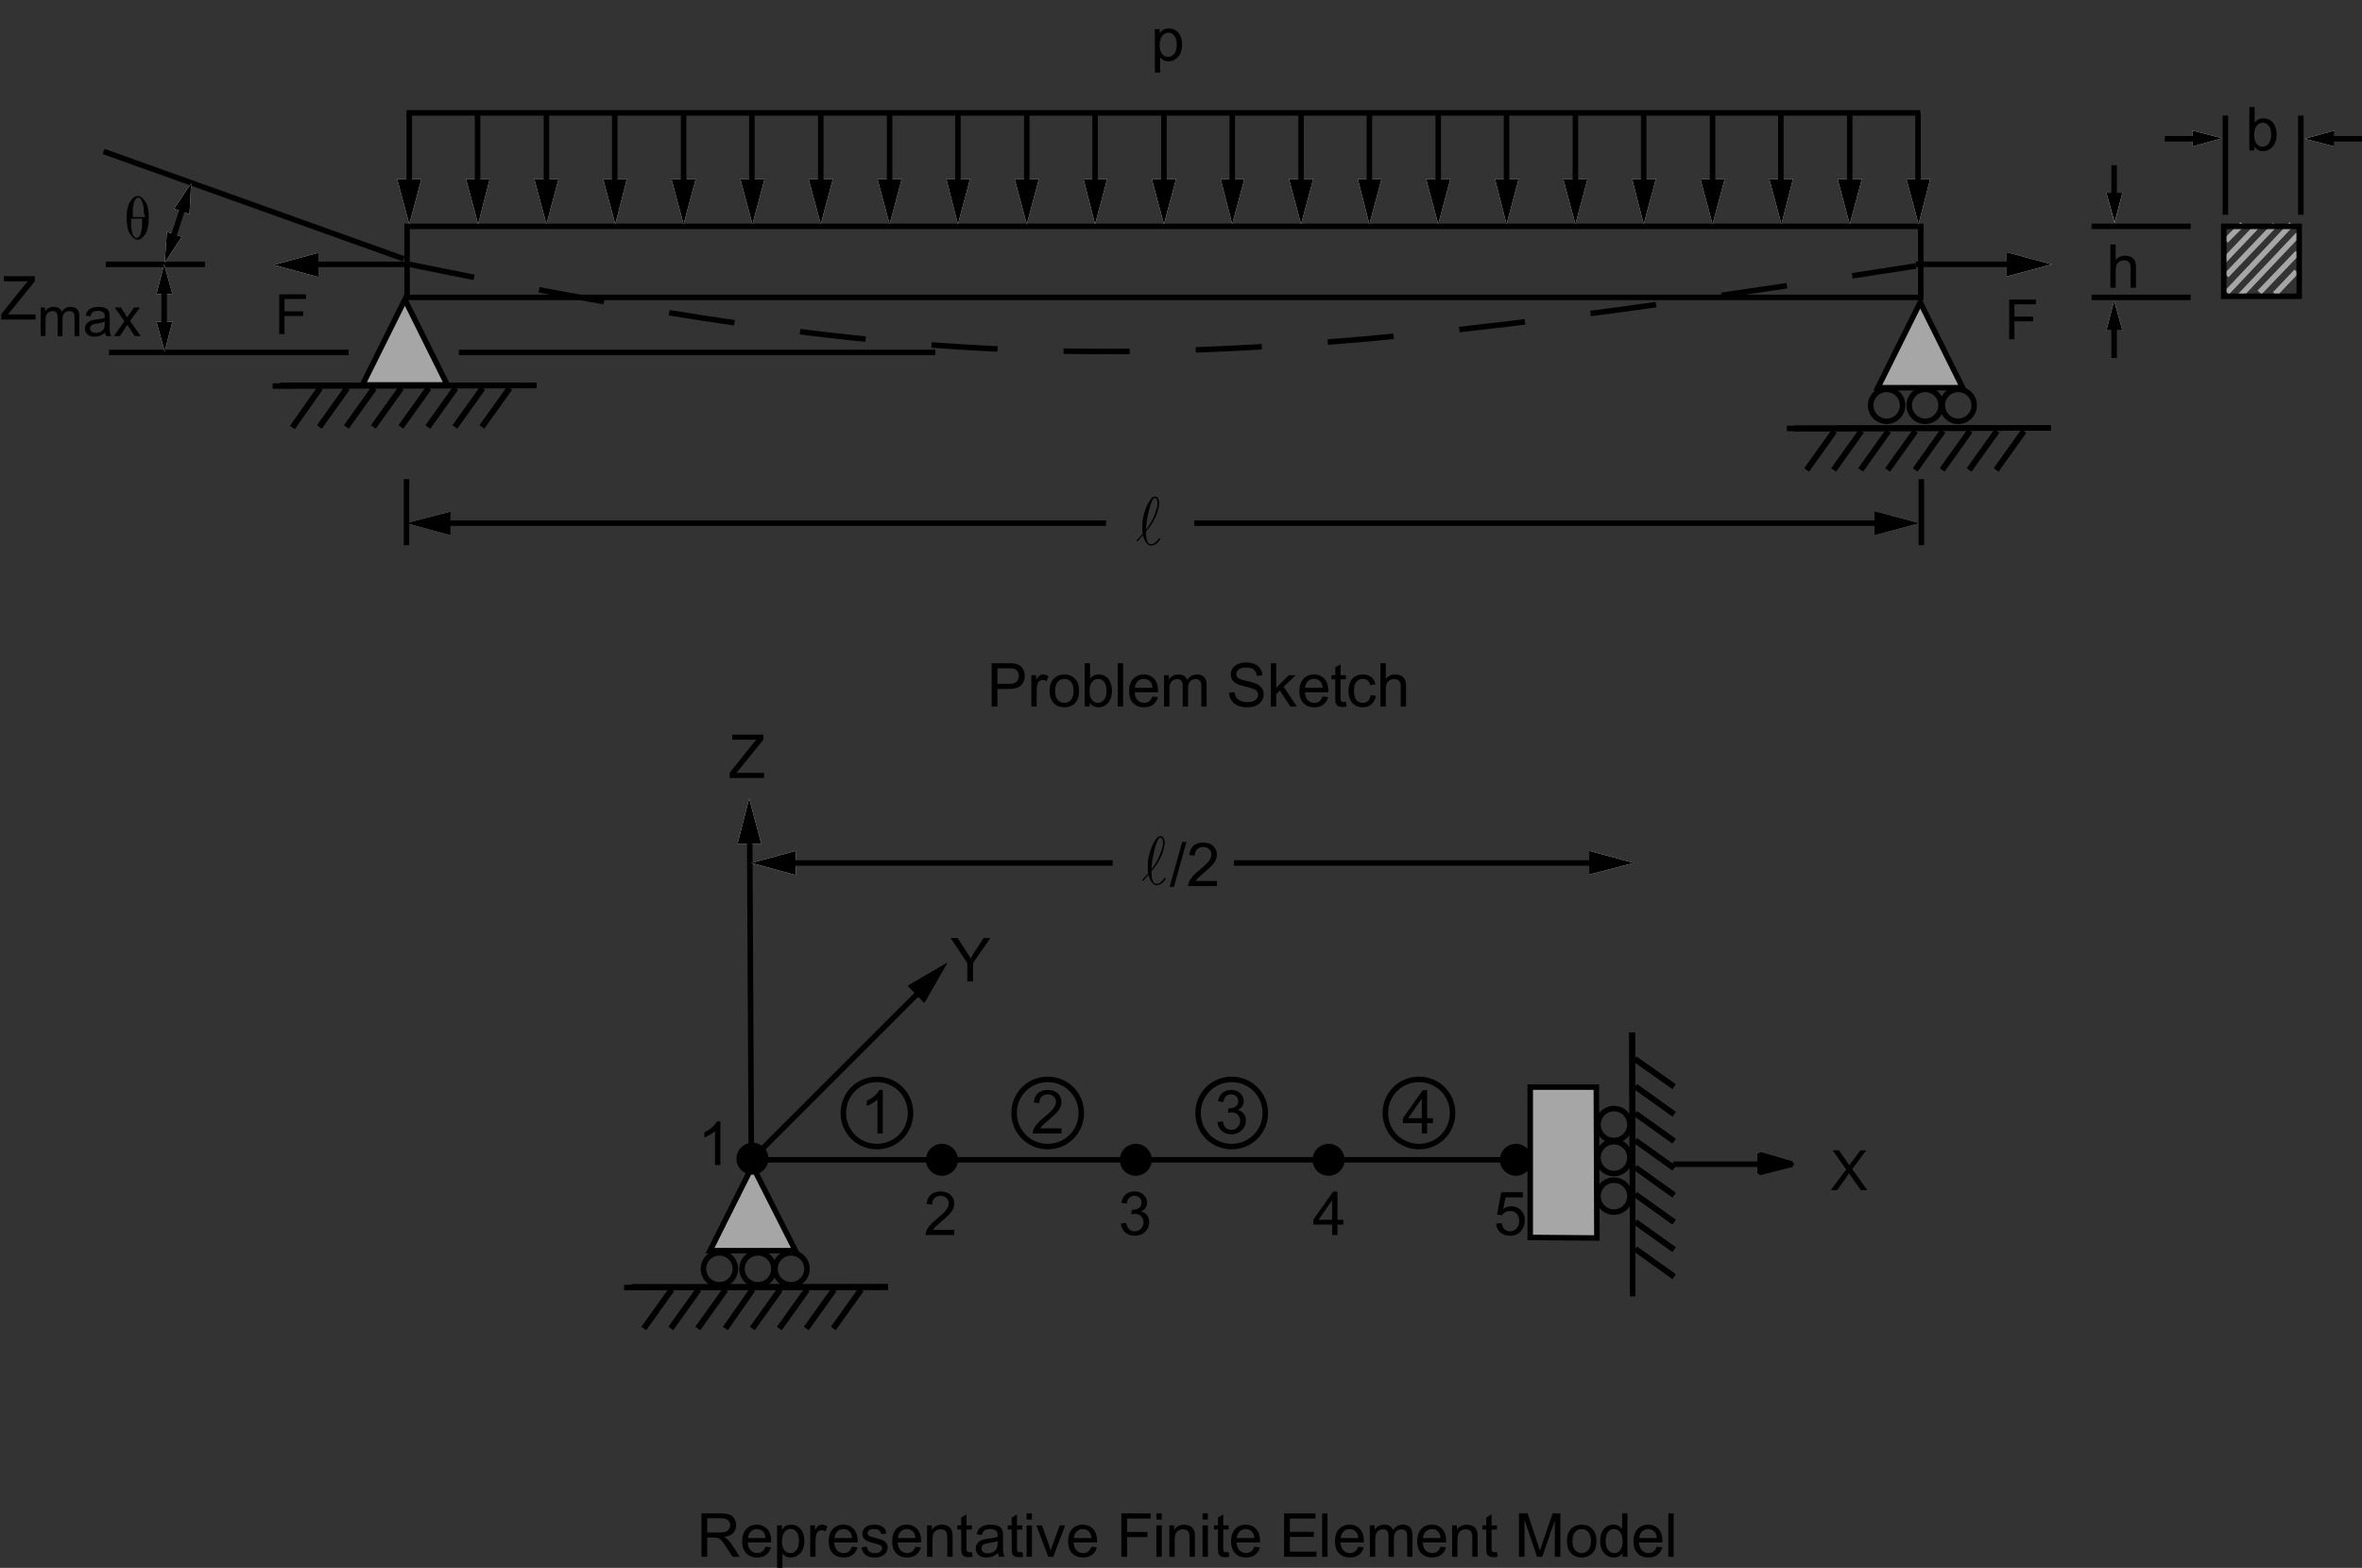 <?xml version="1.0" encoding="utf-8"?>
<!-- Generator: Adobe Illustrator 14.0.0, SVG Export Plug-In . SVG Version: 6.00 Build 43363)  -->

<svg version="1.1" id="Layer_1" xmlns="http://www.w3.org/2000/svg" xmlns:xlink="http://www.w3.org/1999/xlink" x="0px" y="0px"
	 width="428.8px" height="284.7px" viewBox="0 0 428.8 284.7" enable-background="new 0 0 428.8 284.7" xml:space="preserve">
<rect x="0" y="0" width="428.8" height="284.7" fill="#333333" stroke="none"/>
<path fill="none" stroke="#000000" stroke-dasharray="12" d="M74.3,48c105.5,21.5,143.2,20.6,273.5,0.3"/>
<line fill="none" stroke="#000000" stroke-width="1" x1="19.2" y1="48" x2="37.2" y2="48"/>
<rect x="73.9" y="41.1" fill="none" stroke="#000000" stroke-width="1" width="274.801" height="12.9"/>
<g>
	<g>
		<polygon fill="#FFFFFF" points="138.2,153.2 136,145 133.9,153.2 		"/>
	</g>
	<g>
		<polyline fill="none" stroke="#000000" points="136.1,151.7 136.4,210.6 278.6,210.6 		"/>
		<polygon points="138.2,153.2 136,145 133.9,153.2 		"/>
	</g>
</g>
<g>
	<g>
		<g>
			<g>
				<g>
					<g enable-background="new    ">
						<path d="M127.343,282.688v-7.874h3.492c0.702,0,1.235,0.071,1.601,0.212c0.366,0.143,0.657,0.393,0.876,0.75
							c0.218,0.357,0.328,0.754,0.328,1.188c0,0.559-0.181,1.029-0.542,1.412c-0.362,0.383-0.92,0.627-1.676,0.73
							c0.276,0.132,0.485,0.264,0.628,0.393c0.305,0.278,0.593,0.627,0.865,1.047l1.37,2.144h-1.311l-1.042-1.64
							c-0.304-0.473-0.555-0.834-0.752-1.084c-0.197-0.25-0.374-0.426-0.529-0.526c-0.156-0.101-0.314-0.17-0.475-0.209
							c-0.119-0.024-0.312-0.037-0.581-0.037h-1.208v3.496L127.343,282.688L127.343,282.688z M128.385,278.29h2.24
							c0.476,0,0.849-0.049,1.117-0.147c0.269-0.099,0.473-0.257,0.612-0.474s0.209-0.451,0.209-0.705
							c0-0.373-0.135-0.68-0.405-0.92c-0.271-0.238-0.698-0.358-1.281-0.358h-2.493L128.385,278.29L128.385,278.29z"/>
					</g>
				</g>
			</g>
		</g>
	</g>
	<g>
		<g>
			<g>
				<g>
					<g enable-background="new    ">
						<path d="M138.966,280.851l0.999,0.124c-0.158,0.583-0.449,1.036-0.875,1.357c-0.426,0.322-0.971,0.483-1.633,0.483
							c-0.834,0-1.496-0.257-1.985-0.771c-0.489-0.516-0.733-1.235-0.733-2.162c0-0.961,0.247-1.704,0.741-2.234
							c0.495-0.529,1.136-0.795,1.923-0.795c0.763,0,1.386,0.26,1.87,0.777c0.483,0.521,0.725,1.25,0.725,2.191
							c0,0.059-0.001,0.145-0.005,0.258h-4.254c0.036,0.627,0.213,1.107,0.532,1.439c0.319,0.334,0.716,0.5,1.192,0.5
							c0.354,0,0.657-0.094,0.908-0.279C138.621,281.557,138.819,281.258,138.966,280.851z M135.792,279.288h3.186
							c-0.043-0.479-0.165-0.84-0.365-1.078c-0.308-0.373-0.708-0.56-1.198-0.56c-0.444,0-0.817,0.147-1.12,0.446
							C135.991,278.393,135.824,278.792,135.792,279.288z"/>
					</g>
				</g>
			</g>
		</g>
	</g>
	<g>
		<g>
			<g>
				<g>
					<g enable-background="new    ">
						<path d="M141.08,284.874v-7.89h0.881v0.741c0.208-0.29,0.442-0.508,0.704-0.652c0.261-0.146,0.578-0.218,0.951-0.218
							c0.487,0,0.917,0.126,1.29,0.376c0.373,0.25,0.653,0.604,0.843,1.061s0.285,0.957,0.285,1.502
							c0,0.584-0.104,1.108-0.314,1.576c-0.209,0.467-0.514,0.825-0.914,1.074c-0.399,0.248-0.819,0.373-1.26,0.373
							c-0.322,0-0.611-0.068-0.868-0.204c-0.256-0.136-0.466-0.308-0.631-0.516v2.776H141.08L141.08,284.874z M141.956,279.868
							c0,0.734,0.148,1.277,0.446,1.629c0.298,0.351,0.657,0.525,1.08,0.525c0.43,0,0.798-0.182,1.104-0.545
							s0.459-0.928,0.459-1.689c0-0.727-0.149-1.271-0.449-1.633c-0.299-0.361-0.656-0.543-1.072-0.543
							c-0.412,0-0.776,0.193-1.093,0.578C142.114,278.575,141.956,279.133,141.956,279.868z"/>
					</g>
				</g>
			</g>
		</g>
	</g>
	<g>
		<g>
			<g>
				<g>
					<g enable-background="new    ">
						<path d="M147.089,282.688v-5.704h0.871v0.864c0.222-0.404,0.427-0.672,0.615-0.801s0.395-0.192,0.621-0.192
							c0.326,0,0.657,0.104,0.994,0.312l-0.333,0.896c-0.236-0.139-0.473-0.209-0.709-0.209c-0.211,0-0.401,0.063-0.569,0.189
							c-0.168,0.129-0.289,0.305-0.36,0.529c-0.107,0.344-0.161,0.721-0.161,1.129v2.985L147.089,282.688L147.089,282.688z"/>
						<path d="M154.669,280.851l0.999,0.124c-0.158,0.583-0.449,1.036-0.875,1.357c-0.426,0.322-0.971,0.483-1.633,0.483
							c-0.834,0-1.496-0.257-1.985-0.771c-0.489-0.516-0.733-1.235-0.733-2.162c0-0.961,0.247-1.704,0.741-2.234
							c0.495-0.529,1.136-0.795,1.923-0.795c0.763,0,1.386,0.26,1.87,0.777c0.483,0.521,0.725,1.25,0.725,2.191
							c0,0.059-0.001,0.145-0.005,0.258h-4.254c0.036,0.627,0.213,1.107,0.532,1.439c0.319,0.334,0.716,0.5,1.192,0.5
							c0.354,0,0.657-0.094,0.908-0.279C154.323,281.557,154.522,281.258,154.669,280.851z M151.494,279.288h3.186
							c-0.043-0.479-0.165-0.84-0.365-1.078c-0.308-0.373-0.708-0.56-1.198-0.56c-0.444,0-0.817,0.147-1.12,0.446
							C151.693,278.393,151.526,278.792,151.494,279.288z"/>
					</g>
				</g>
			</g>
		</g>
	</g>
	<g>
		<g>
			<g>
				<g>
					<g enable-background="new    ">
						<path d="M156.396,280.985l0.957-0.15c0.054,0.385,0.203,0.679,0.448,0.881c0.246,0.205,0.588,0.308,1.029,0.308
							c0.444,0,0.773-0.09,0.989-0.271c0.215-0.182,0.322-0.394,0.322-0.637c0-0.219-0.095-0.391-0.285-0.517
							c-0.133-0.086-0.462-0.195-0.989-0.327c-0.709-0.179-1.201-0.334-1.475-0.465c-0.274-0.13-0.482-0.313-0.623-0.542
							c-0.142-0.231-0.212-0.485-0.212-0.767c0-0.254,0.058-0.489,0.175-0.705c0.116-0.217,0.275-0.397,0.475-0.541
							c0.151-0.11,0.355-0.205,0.615-0.281c0.26-0.077,0.538-0.115,0.835-0.115c0.448,0,0.841,0.064,1.179,0.193
							s0.588,0.304,0.75,0.523c0.161,0.221,0.272,0.514,0.333,0.883l-0.945,0.129c-0.043-0.293-0.167-0.522-0.374-0.688
							s-0.497-0.247-0.873-0.247c-0.444,0-0.761,0.073-0.951,0.22c-0.19,0.147-0.285,0.319-0.285,0.517
							c0,0.126,0.039,0.237,0.118,0.339c0.079,0.104,0.202,0.189,0.371,0.258c0.097,0.036,0.381,0.118,0.854,0.247
							c0.684,0.183,1.161,0.332,1.432,0.448c0.271,0.115,0.483,0.285,0.637,0.508c0.154,0.223,0.231,0.497,0.231,0.827
							c0,0.321-0.094,0.626-0.282,0.909c-0.188,0.285-0.459,0.506-0.813,0.662c-0.355,0.154-0.756,0.232-1.204,0.232
							c-0.741,0-1.306-0.154-1.695-0.462C156.751,282.047,156.503,281.59,156.396,280.985z"/>
						<path d="M166.189,280.851l0.999,0.124c-0.158,0.583-0.449,1.036-0.875,1.357c-0.426,0.322-0.971,0.483-1.633,0.483
							c-0.834,0-1.496-0.257-1.985-0.771c-0.489-0.516-0.733-1.235-0.733-2.162c0-0.961,0.247-1.704,0.741-2.234
							c0.495-0.529,1.136-0.795,1.923-0.795c0.763,0,1.386,0.26,1.87,0.777c0.483,0.521,0.725,1.25,0.725,2.191
							c0,0.059-0.001,0.145-0.005,0.258h-4.254c0.036,0.627,0.213,1.107,0.532,1.439c0.319,0.334,0.716,0.5,1.192,0.5
							c0.354,0,0.657-0.094,0.908-0.279C165.844,281.557,166.042,281.258,166.189,280.851z M163.015,279.288h3.186
							c-0.043-0.479-0.165-0.84-0.365-1.078c-0.308-0.373-0.708-0.56-1.198-0.56c-0.444,0-0.817,0.147-1.12,0.446
							C163.214,278.393,163.047,278.792,163.015,279.288z"/>
					</g>
				</g>
			</g>
		</g>
	</g>
	<g>
		<g>
			<g>
				<g>
					<g enable-background="new    ">
						<path d="M168.303,282.688v-5.704h0.871v0.812c0.419-0.627,1.024-0.939,1.815-0.939c0.344,0,0.66,0.063,0.948,0.186
							c0.289,0.123,0.504,0.285,0.647,0.485c0.143,0.201,0.244,0.438,0.301,0.716c0.036,0.18,0.054,0.491,0.054,0.938v3.508h-0.967
							v-3.47c0-0.395-0.038-0.688-0.113-0.885c-0.075-0.195-0.209-0.351-0.4-0.467c-0.191-0.117-0.417-0.175-0.674-0.175
							c-0.412,0-0.767,0.132-1.066,0.392c-0.299,0.263-0.448,0.758-0.448,1.488v3.115H168.303L168.303,282.688z"/>
					</g>
				</g>
			</g>
		</g>
	</g>
	<g>
		<g>
			<g>
				<g>
					<g enable-background="new    ">
						<path d="M176.434,281.823l0.14,0.854c-0.272,0.059-0.516,0.087-0.73,0.087c-0.351,0-0.623-0.056-0.816-0.167
							c-0.193-0.11-0.33-0.256-0.409-0.438s-0.118-0.562-0.118-1.142v-3.282h-0.709v-0.752h0.709v-1.413l0.962-0.579v1.992h0.972
							v0.752h-0.972v3.335c0,0.276,0.017,0.453,0.051,0.532c0.034,0.079,0.09,0.143,0.167,0.188
							c0.077,0.047,0.188,0.069,0.331,0.069C176.117,281.861,176.259,281.848,176.434,281.823z"/>
					</g>
				</g>
			</g>
		</g>
	</g>
	<g>
		<g>
			<g>
				<g>
					<g enable-background="new    ">
						<path d="M181.19,281.985c-0.358,0.305-0.703,0.52-1.034,0.645c-0.332,0.125-0.688,0.188-1.066,0.188
							c-0.627,0-1.108-0.153-1.445-0.459c-0.336-0.308-0.505-0.696-0.505-1.174c0-0.279,0.063-0.534,0.191-0.767
							c0.127-0.229,0.293-0.416,0.5-0.556s0.438-0.245,0.696-0.317c0.189-0.049,0.476-0.098,0.859-0.145
							c0.781-0.094,1.355-0.204,1.725-0.333c0.003-0.132,0.005-0.217,0.005-0.253c0-0.395-0.091-0.671-0.274-0.832
							c-0.247-0.219-0.614-0.328-1.102-0.328c-0.455,0-0.791,0.08-1.007,0.239c-0.216,0.159-0.377,0.44-0.48,0.847l-0.946-0.129
							c0.086-0.404,0.228-0.732,0.424-0.98c0.197-0.248,0.482-0.439,0.854-0.574c0.373-0.135,0.804-0.201,1.294-0.201
							c0.487,0,0.883,0.059,1.188,0.172c0.304,0.114,0.528,0.26,0.671,0.434c0.143,0.174,0.244,0.393,0.301,0.658
							c0.032,0.164,0.048,0.461,0.048,0.891v1.289c0,0.898,0.021,1.468,0.062,1.705c0.041,0.238,0.123,0.467,0.244,0.686h-1.01
							C181.283,282.487,181.219,282.252,181.19,281.985z M181.11,279.825c-0.351,0.145-0.877,0.266-1.58,0.365
							c-0.397,0.059-0.679,0.122-0.843,0.193c-0.165,0.072-0.292,0.177-0.381,0.313c-0.09,0.14-0.134,0.291-0.134,0.46
							c0,0.258,0.097,0.473,0.292,0.645c0.195,0.172,0.481,0.258,0.857,0.258c0.373,0,0.704-0.081,0.994-0.244
							c0.291-0.162,0.503-0.386,0.64-0.668c0.104-0.219,0.156-0.541,0.156-0.967L181.11,279.825L181.11,279.825z"/>
					</g>
				</g>
			</g>
		</g>
	</g>
	<g>
		<g>
			<g>
				<g>
					<g enable-background="new    ">
						<path d="M185.598,281.823l0.14,0.854c-0.272,0.059-0.516,0.087-0.73,0.087c-0.351,0-0.623-0.056-0.816-0.167
							c-0.193-0.11-0.33-0.256-0.409-0.438c-0.079-0.182-0.118-0.562-0.118-1.142v-3.282h-0.709v-0.752h0.709v-1.413l0.962-0.579
							v1.992h0.972v0.752h-0.972v3.335c0,0.276,0.017,0.453,0.051,0.532c0.034,0.079,0.09,0.143,0.167,0.188
							c0.077,0.047,0.188,0.069,0.331,0.069C185.281,281.861,185.423,281.848,185.598,281.823z"/>
					</g>
				</g>
			</g>
		</g>
	</g>
	<g>
		<g>
			<g>
				<g>
					<g enable-background="new    ">
						<path d="M186.373,275.926v-1.112h0.967v1.112H186.373z M186.373,282.688v-5.704h0.967v5.704H186.373z"/>
					</g>
				</g>
			</g>
		</g>
	</g>
	<g>
		<g>
			<g>
				<g>
					<g enable-background="new    ">
						<path d="M190.309,282.688l-2.17-5.704h1.021l1.225,3.416c0.132,0.368,0.254,0.752,0.365,1.149
							c0.086-0.301,0.206-0.662,0.36-1.086l1.268-3.479h0.994l-2.16,5.704H190.309L190.309,282.688z"/>
						<path d="M198.13,280.851l0.999,0.124c-0.158,0.583-0.449,1.036-0.875,1.357c-0.426,0.322-0.971,0.483-1.633,0.483
							c-0.834,0-1.496-0.257-1.985-0.771c-0.489-0.516-0.733-1.235-0.733-2.162c0-0.961,0.247-1.704,0.741-2.234
							c0.495-0.529,1.136-0.795,1.923-0.795c0.763,0,1.386,0.26,1.87,0.777c0.483,0.521,0.725,1.25,0.725,2.191
							c0,0.059-0.001,0.145-0.005,0.258h-4.254c0.036,0.627,0.213,1.107,0.532,1.439c0.319,0.334,0.716,0.5,1.192,0.5
							c0.354,0,0.657-0.094,0.908-0.279C197.785,281.557,197.983,281.258,198.13,280.851z M194.956,279.288h3.186
							c-0.043-0.479-0.165-0.84-0.365-1.078c-0.308-0.373-0.708-0.56-1.198-0.56c-0.444,0-0.817,0.147-1.12,0.446
							C195.155,278.393,194.988,278.792,194.956,279.288z"/>
					</g>
				</g>
			</g>
		</g>
	</g>
	<g>
		<g>
			<g>
				<g>
					<g enable-background="new    ">
						<path d="M203.566,282.688v-7.874h5.313v0.929h-4.271v2.439h3.696v0.929h-3.696v3.577H203.566L203.566,282.688z"/>
					</g>
				</g>
			</g>
		</g>
	</g>
	<g>
		<g>
			<g>
				<g>
					<g enable-background="new    ">
						<path d="M209.938,275.926v-1.112h0.967v1.112H209.938z M209.938,282.688v-5.704h0.967v5.704H209.938z"/>
					</g>
				</g>
			</g>
		</g>
	</g>
	<g>
		<g>
			<g>
				<g>
					<g enable-background="new    ">
						<path d="M212.29,282.688v-5.704h0.871v0.812c0.419-0.627,1.024-0.939,1.816-0.939c0.344,0,0.66,0.063,0.948,0.186
							c0.287,0.123,0.504,0.285,0.646,0.485c0.143,0.201,0.243,0.438,0.301,0.716c0.035,0.18,0.055,0.491,0.055,0.938v3.508h-0.967
							v-3.47c0-0.395-0.039-0.688-0.113-0.885c-0.075-0.195-0.209-0.351-0.4-0.467c-0.191-0.117-0.416-0.175-0.674-0.175
							c-0.412,0-0.767,0.132-1.066,0.392c-0.299,0.263-0.448,0.758-0.448,1.488v3.115H212.29L212.29,282.688z"/>
					</g>
				</g>
			</g>
		</g>
	</g>
	<g>
		<g>
			<g>
				<g>
					<g enable-background="new    ">
						<path d="M218.314,275.926v-1.112h0.969v1.112H218.314z M218.314,282.688v-5.704h0.969v5.704H218.314z"/>
					</g>
				</g>
			</g>
		</g>
	</g>
	<g>
		<g>
			<g>
				<g>
					<g enable-background="new    ">
						<path d="M223.041,281.823l0.141,0.854c-0.271,0.059-0.516,0.087-0.73,0.087c-0.351,0-0.623-0.056-0.816-0.167
							c-0.192-0.11-0.328-0.256-0.408-0.438c-0.078-0.182-0.117-0.562-0.117-1.142v-3.282H220.4v-0.752h0.709v-1.413l0.961-0.579
							v1.992h0.973v0.752h-0.973v3.335c0,0.276,0.018,0.453,0.051,0.532c0.035,0.079,0.09,0.143,0.168,0.188
							c0.076,0.047,0.188,0.069,0.33,0.069C222.724,281.861,222.865,281.848,223.041,281.823z"/>
					</g>
				</g>
			</g>
		</g>
	</g>
	<g>
		<g>
			<g>
				<g>
					<g enable-background="new    ">
						<path d="M227.716,280.851l0.998,0.124c-0.157,0.583-0.449,1.036-0.875,1.357c-0.426,0.322-0.971,0.483-1.633,0.483
							c-0.836,0-1.496-0.257-1.985-0.771c-0.489-0.516-0.733-1.235-0.733-2.162c0-0.961,0.247-1.704,0.741-2.234
							c0.495-0.529,1.136-0.795,1.923-0.795c0.764,0,1.387,0.26,1.87,0.777c0.483,0.521,0.726,1.25,0.726,2.191
							c0,0.059-0.002,0.145-0.006,0.258h-4.254c0.035,0.627,0.213,1.107,0.531,1.439c0.318,0.334,0.717,0.5,1.191,0.5
							c0.354,0,0.658-0.094,0.908-0.279C227.371,281.556,227.569,281.258,227.716,280.851z M224.541,279.288h3.187
							c-0.043-0.479-0.164-0.84-0.365-1.078c-0.308-0.373-0.707-0.56-1.196-0.56c-0.444,0-0.818,0.147-1.121,0.446
							C224.74,278.393,224.574,278.792,224.541,279.288z"/>
					</g>
				</g>
			</g>
		</g>
	</g>
	<g>
		<g>
			<g>
				<g>
					<g enable-background="new    ">
						<path d="M233.119,282.688v-7.874h5.695v0.929h-4.652v2.412h4.357v0.924h-4.357v2.68h4.836v0.931L233.119,282.688
							L233.119,282.688z"/>
					</g>
				</g>
			</g>
		</g>
	</g>
	<g>
		<g>
			<g>
				<g>
					<g enable-background="new    ">
						<path d="M240.027,282.688v-7.874h0.969v7.874H240.027z"/>
					</g>
				</g>
			</g>
		</g>
	</g>
	<g>
		<g>
			<g>
				<g>
					<g enable-background="new    ">
						<path d="M246.576,280.851l0.998,0.124c-0.158,0.583-0.449,1.036-0.875,1.357c-0.427,0.322-0.972,0.483-1.634,0.483
							c-0.835,0-1.496-0.257-1.985-0.771c-0.488-0.516-0.732-1.235-0.732-2.162c0-0.961,0.246-1.704,0.74-2.234
							c0.496-0.529,1.137-0.795,1.924-0.795c0.764,0,1.387,0.26,1.869,0.777c0.483,0.521,0.727,1.25,0.727,2.191
							c0,0.059-0.002,0.145-0.006,0.258h-4.254c0.035,0.627,0.213,1.107,0.531,1.439c0.318,0.334,0.717,0.5,1.191,0.5
							c0.354,0,0.657-0.094,0.908-0.279C246.229,281.556,246.427,281.258,246.576,280.851z M243.4,279.288h3.186
							c-0.043-0.479-0.164-0.84-0.364-1.078c-0.31-0.373-0.708-0.56-1.198-0.56c-0.443,0-0.816,0.147-1.12,0.446
							C243.599,278.393,243.432,278.792,243.4,279.288z"/>
					</g>
				</g>
			</g>
		</g>
	</g>
	<g>
		<g>
			<g>
				<g>
					<g enable-background="new    ">
						<path d="M248.688,282.688v-5.704h0.865v0.8c0.179-0.279,0.417-0.504,0.714-0.674c0.298-0.17,0.637-0.255,1.016-0.255
							c0.424,0,0.771,0.088,1.039,0.263c0.271,0.176,0.463,0.422,0.572,0.736c0.451-0.666,1.039-0.999,1.764-0.999
							c0.564,0,1,0.157,1.305,0.47c0.306,0.313,0.457,0.797,0.457,1.447v3.916h-0.963v-3.594c0-0.387-0.031-0.664-0.094-0.836
							c-0.063-0.17-0.176-0.307-0.341-0.41s-0.358-0.155-0.58-0.155c-0.401,0-0.733,0.134-0.999,0.399
							c-0.266,0.268-0.398,0.693-0.398,1.281v3.313h-0.967v-3.706c0-0.43-0.078-0.752-0.236-0.967
							c-0.156-0.215-0.414-0.322-0.772-0.322c-0.271,0-0.522,0.07-0.755,0.215s-0.398,0.354-0.502,0.629s-0.154,0.674-0.154,1.192
							v2.959L248.688,282.688L248.688,282.688z"/>
					</g>
				</g>
			</g>
		</g>
	</g>
	<g>
		<g>
			<g>
				<g>
					<g enable-background="new    ">
						<path d="M261.505,280.851l0.998,0.124c-0.156,0.583-0.448,1.036-0.875,1.357c-0.426,0.322-0.971,0.483-1.633,0.483
							c-0.834,0-1.496-0.257-1.984-0.771c-0.489-0.516-0.733-1.235-0.733-2.162c0-0.961,0.247-1.704,0.741-2.234
							c0.494-0.529,1.136-0.795,1.923-0.795c0.765,0,1.388,0.26,1.87,0.777c0.482,0.521,0.725,1.25,0.725,2.191
							c0,0.059,0,0.145-0.004,0.258h-4.256c0.036,0.627,0.213,1.107,0.532,1.439c0.317,0.334,0.716,0.5,1.192,0.5
							c0.354,0,0.656-0.094,0.908-0.279C261.16,281.557,261.359,281.258,261.505,280.851z M258.332,279.288h3.186
							c-0.043-0.479-0.165-0.84-0.365-1.078c-0.309-0.373-0.707-0.56-1.197-0.56c-0.443,0-0.817,0.147-1.121,0.446
							C258.53,278.393,258.363,278.792,258.332,279.288z"/>
					</g>
				</g>
			</g>
		</g>
	</g>
	<g>
		<g>
			<g>
				<g>
					<g enable-background="new    ">
						<path d="M263.619,282.688v-5.704h0.871v0.812c0.42-0.627,1.023-0.939,1.815-0.939c0.345,0,0.659,0.063,0.948,0.186
							s0.504,0.285,0.646,0.485c0.145,0.201,0.243,0.438,0.301,0.716c0.036,0.18,0.055,0.491,0.055,0.938v3.508h-0.967v-3.47
							c0-0.395-0.037-0.688-0.113-0.885c-0.074-0.194-0.209-0.351-0.4-0.467c-0.191-0.117-0.416-0.175-0.674-0.175
							c-0.412,0-0.768,0.132-1.066,0.392c-0.299,0.263-0.447,0.758-0.447,1.488v3.115H263.619L263.619,282.688z"/>
					</g>
				</g>
			</g>
		</g>
	</g>
	<g>
		<g>
			<g>
				<g>
					<g enable-background="new    ">
						<path d="M271.75,281.823l0.141,0.854c-0.271,0.059-0.516,0.087-0.73,0.087c-0.351,0-0.623-0.056-0.816-0.167
							c-0.192-0.11-0.328-0.256-0.407-0.438s-0.118-0.562-0.118-1.142v-3.282h-0.709v-0.752h0.709v-1.413l0.962-0.579v1.992h0.972
							v0.752h-0.972v3.335c0,0.276,0.017,0.453,0.052,0.532c0.033,0.079,0.09,0.143,0.166,0.188c0.076,0.047,0.188,0.069,0.33,0.069
							C271.433,281.861,271.576,281.848,271.75,281.823z"/>
					</g>
				</g>
			</g>
		</g>
	</g>
	<g>
		<g>
			<g>
				<g>
					<g enable-background="new    ">
						<path d="M275.755,282.688v-7.874h1.568l1.864,5.575c0.172,0.52,0.297,0.908,0.375,1.166c0.09-0.287,0.229-0.707,0.42-1.264
							l1.886-5.479h1.401v7.874h-1.004v-6.59l-2.289,6.59h-0.938l-2.279-6.703v6.703L275.755,282.688L275.755,282.688z"/>
						<path d="M284.468,279.836c0-1.058,0.295-1.84,0.883-2.349c0.49-0.422,1.088-0.634,1.793-0.634
							c0.785,0,1.426,0.257,1.924,0.771c0.498,0.514,0.746,1.225,0.746,2.129c0,0.733-0.109,1.313-0.33,1.732
							c-0.22,0.422-0.541,0.747-0.961,0.979c-0.422,0.234-0.881,0.351-1.379,0.351c-0.798,0-1.443-0.256-1.936-0.769
							C284.714,281.538,284.468,280.799,284.468,279.836z M285.462,279.836c0,0.729,0.16,1.276,0.479,1.641
							c0.318,0.363,0.721,0.545,1.203,0.545c0.48,0,0.88-0.184,1.199-0.548c0.318-0.365,0.478-0.923,0.478-1.671
							c0-0.705-0.159-1.239-0.481-1.604c-0.319-0.363-0.719-0.546-1.194-0.546c-0.481,0-0.886,0.183-1.203,0.544
							C285.625,278.558,285.462,279.106,285.462,279.836z"/>
					</g>
				</g>
			</g>
		</g>
	</g>
	<g>
		<g>
			<g>
				<g>
					<g enable-background="new    ">
						<path d="M294.548,282.688v-0.721c-0.36,0.566-0.894,0.85-1.596,0.85c-0.453,0-0.873-0.125-1.254-0.376
							c-0.382-0.251-0.677-0.601-0.887-1.05c-0.209-0.449-0.314-0.967-0.314-1.551c0-0.568,0.096-1.086,0.285-1.549
							s0.475-0.818,0.854-1.066c0.379-0.246,0.804-0.37,1.272-0.37c0.344,0,0.649,0.071,0.918,0.218
							c0.27,0.145,0.487,0.334,0.655,0.566v-2.825h0.962v7.874H294.548z M291.494,279.84c0,0.73,0.153,1.277,0.461,1.639
							c0.309,0.361,0.672,0.543,1.092,0.543c0.423,0,0.781-0.173,1.076-0.52c0.295-0.344,0.443-0.871,0.443-1.58
							c0-0.781-0.15-1.354-0.451-1.719c-0.301-0.365-0.672-0.55-1.111-0.55c-0.43,0-0.789,0.177-1.078,0.527
							C291.637,278.534,291.494,279.086,291.494,279.84z"/>
					</g>
				</g>
			</g>
		</g>
	</g>
	<g>
		<g>
			<g>
				<g>
					<g enable-background="new    ">
						<path d="M300.773,280.851l1,0.124c-0.158,0.583-0.449,1.036-0.876,1.357c-0.427,0.322-0.972,0.483-1.634,0.483
							c-0.834,0-1.496-0.257-1.984-0.771c-0.488-0.516-0.732-1.235-0.732-2.162c0-0.961,0.246-1.704,0.74-2.234
							c0.494-0.529,1.137-0.795,1.924-0.795c0.764,0,1.387,0.26,1.869,0.777c0.483,0.521,0.726,1.25,0.726,2.191
							c0,0.059-0.001,0.145-0.005,0.258h-4.256c0.037,0.627,0.213,1.107,0.533,1.439c0.318,0.334,0.715,0.5,1.191,0.5
							c0.354,0,0.656-0.094,0.908-0.279C300.427,281.557,300.626,281.258,300.773,280.851z M297.599,279.288h3.186
							c-0.043-0.479-0.166-0.84-0.365-1.078c-0.309-0.373-0.707-0.56-1.198-0.56c-0.443,0-0.816,0.147-1.119,0.446
							C297.798,278.393,297.63,278.792,297.599,279.288z"/>
					</g>
				</g>
			</g>
		</g>
	</g>
	<g>
		<g>
			<g>
				<g>
					<g enable-background="new    ">
						<path d="M302.867,282.688v-7.874h0.967v7.874H302.867z"/>
					</g>
				</g>
			</g>
		</g>
	</g>
</g>
<polygon points="325.1,211.9 325.4,211.9 325.4,211.6 325.6,211.6 325.6,211.2 325.4,211.2 325.4,210.9 303.8,210.9 303.8,211.2 
	303.5,211.2 303.5,211.6 303.8,211.6 303.8,211.9 304,211.9 "/>
<polygon points="319.1,212.799 319.1,213.1 319.4,213.1 319.4,213.299 319.9,213.299 319.9,213.1 320.1,213.1 320.1,209.5 
	319.9,209.5 319.9,209.299 319.4,209.299 319.4,209.5 319.1,209.5 319.1,209.7 "/>
<polygon points="319.1,212.799 319.1,213.1 319.4,213.1 319.4,213.299 319.9,213.299 319.9,213.1 320.1,213.1 320.1,209.7 
	319.4,210.2 324.9,211.9 325.4,211.9 325.4,211.6 325.6,211.6 325.6,211.2 325.4,211.2 325.4,210.9 319.9,209.299 319.6,209.299 
	319.4,209.299 319.4,209.5 319.1,209.5 319.1,209.7 "/>
<polygon points="319.6,212.799 319.6,209.7 325.1,211.4 "/>
<polygon points="319.4,212.4 320.1,212.799 320.1,209.7 319.4,210.2 324.9,211.9 324.9,210.9 319.4,212.4 319.9,213.299 
	325.4,211.9 325.4,211.6 325.6,211.6 325.6,211.4 325.6,211.2 325.4,211.2 325.4,210.9 319.9,209.299 319.6,209.299 319.4,209.299 
	319.4,209.5 319.1,209.5 319.1,209.7 319.1,212.799 319.1,213.1 319.4,213.1 319.4,213.299 319.6,213.299 319.9,213.299 "/>
<g>
	<g>
		<g>
			<g>
				<g enable-background="new    ">
					<path d="M132.477,141.272v-0.967l4.035-5.043c0.286-0.358,0.559-0.669,0.816-0.935h-4.395v-0.929h5.641v0.929l-4.421,5.462
						l-0.478,0.553h5.028v0.929L132.477,141.272L132.477,141.272z"/>
				</g>
			</g>
		</g>
	</g>
</g>
<g>
	<g>
		<g>
			<g>
				<g enable-background="new    ">
					<path d="M175.604,178.204v-3.336l-3.035-4.539h1.268l1.552,2.375c0.287,0.443,0.553,0.887,0.8,1.332
						c0.237-0.412,0.523-0.877,0.86-1.393l1.525-2.314h1.214l-3.143,4.539v3.336H175.604z"/>
				</g>
			</g>
		</g>
	</g>
</g>
<g>
	<g>
		<g>
			<g>
				<g enable-background="new    ">
					<path d="M332.375,216.102l2.789-3.758l-2.461-3.454h1.137l1.31,1.851c0.272,0.383,0.468,0.678,0.581,0.885
						c0.161-0.262,0.352-0.537,0.57-0.821l1.451-1.913h1.039l-2.535,3.398l2.73,3.813h-1.18l-1.816-2.571
						c-0.102-0.148-0.207-0.31-0.314-0.482c-0.16,0.262-0.274,0.441-0.344,0.541l-1.812,2.514h-1.146V216.102z"/>
				</g>
			</g>
		</g>
	</g>
</g>
<g>
	<g>
		<g>
			<g>
				<g enable-background="new    ">
					<path d="M130.775,211.543h-0.967v-6.16c-0.233,0.222-0.538,0.443-0.916,0.666c-0.378,0.222-0.717,0.389-1.018,0.498v-0.935
						c0.541-0.254,1.014-0.563,1.418-0.924s0.691-0.713,0.859-1.054h0.624V211.543z"/>
				</g>
			</g>
		</g>
	</g>
</g>
<g>
	<g>
		<g>
			<g>
				<g enable-background="new    ">
					<path d="M173.241,223.329v0.93h-5.206c-0.007-0.233,0.03-0.457,0.113-0.672c0.132-0.354,0.345-0.703,0.637-1.047
						c0.292-0.345,0.713-0.742,1.265-1.192c0.856-0.701,1.435-1.259,1.735-1.668c0.3-0.41,0.451-0.798,0.451-1.162
						c0-0.384-0.137-0.707-0.411-0.97c-0.274-0.264-0.631-0.396-1.072-0.396c-0.465,0-0.838,0.141-1.117,0.42
						c-0.279,0.279-0.421,0.666-0.424,1.16l-0.994-0.104c0.068-0.74,0.324-1.306,0.769-1.693c0.444-0.389,1.04-0.583,1.789-0.583
						c0.756,0,1.354,0.21,1.794,0.628c0.44,0.42,0.661,0.938,0.661,1.559c0,0.314-0.064,0.625-0.193,0.93
						c-0.129,0.304-0.343,0.625-0.642,0.962c-0.299,0.336-0.796,0.798-1.491,1.385c-0.58,0.487-0.953,0.817-1.117,0.991
						c-0.165,0.174-0.301,0.349-0.408,0.523H173.241L173.241,223.329z"/>
				</g>
			</g>
		</g>
	</g>
</g>
<g>
	<g>
		<g>
			<g>
				<g enable-background="new    ">
					<path d="M203.473,222.178l0.967-0.129c0.111,0.549,0.3,0.943,0.566,1.185c0.267,0.242,0.592,0.362,0.975,0.362
						c0.455,0,0.839-0.157,1.152-0.473c0.313-0.314,0.47-0.705,0.47-1.17c0-0.445-0.145-0.812-0.435-1.1s-0.659-0.434-1.107-0.434
						c-0.183,0-0.41,0.035-0.682,0.107l0.107-0.849c0.064,0.007,0.116,0.011,0.156,0.011c0.412,0,0.783-0.107,1.112-0.322
						s0.494-0.546,0.494-0.994c0-0.354-0.12-0.646-0.36-0.881c-0.24-0.232-0.55-0.349-0.93-0.349c-0.376,0-0.689,0.118-0.94,0.354
						c-0.251,0.235-0.412,0.59-0.483,1.063l-0.967-0.172c0.118-0.646,0.387-1.15,0.806-1.508c0.419-0.354,0.94-0.533,1.563-0.533
						c0.43,0,0.826,0.093,1.188,0.275c0.361,0.186,0.638,0.437,0.83,0.756c0.191,0.318,0.287,0.656,0.287,1.015
						c0,0.341-0.091,0.649-0.274,0.931c-0.183,0.279-0.453,0.502-0.811,0.666c0.465,0.106,0.827,0.329,1.085,0.668
						c0.258,0.338,0.387,0.762,0.387,1.271c0,0.688-0.25,1.27-0.752,1.748c-0.501,0.479-1.135,0.717-1.902,0.717
						c-0.691,0-1.265-0.206-1.722-0.617C203.798,223.368,203.537,222.834,203.473,222.178z"/>
				</g>
			</g>
		</g>
	</g>
</g>
<g>
	<g>
		<g>
			<g>
				<g enable-background="new    ">
					<path d="M241.835,224.256v-1.885h-3.416v-0.887l3.594-5.104h0.789v5.104h1.064v0.887h-1.064v1.885H241.835z M241.835,221.486
						v-3.55l-2.467,3.55H241.835z"/>
				</g>
			</g>
		</g>
	</g>
</g>
<g>
	<g>
		<g>
			<g>
				<g enable-background="new    ">
					<path d="M271.605,222.195l1.016-0.086c0.075,0.494,0.25,0.866,0.523,1.114c0.273,0.249,0.604,0.373,0.99,0.373
						c0.467,0,0.861-0.176,1.184-0.525c0.322-0.352,0.482-0.816,0.482-1.396c0-0.551-0.154-0.985-0.465-1.305
						c-0.31-0.32-0.715-0.479-1.217-0.479c-0.312,0-0.593,0.07-0.844,0.212s-0.447,0.325-0.591,0.55l-0.908-0.117l0.765-4.045h3.916
						v0.924h-3.144l-0.425,2.117c0.473-0.33,0.969-0.494,1.486-0.494c0.688,0,1.27,0.237,1.742,0.713
						c0.473,0.478,0.709,1.09,0.709,1.838c0,0.713-0.209,1.328-0.623,1.849c-0.506,0.638-1.195,0.955-2.068,0.955
						c-0.717,0-1.301-0.2-1.754-0.603C271.928,223.389,271.669,222.858,271.605,222.195z"/>
				</g>
			</g>
		</g>
	</g>
</g>
<g>
	<g>
		<g>
			<g>
				<g enable-background="new    ">
					<path d="M383.119,52.261v-7.874h0.967v2.825c0.451-0.523,1.021-0.784,1.709-0.784c0.422,0,0.789,0.083,1.103,0.25
						c0.312,0.166,0.534,0.396,0.668,0.69c0.136,0.293,0.201,0.72,0.201,1.278v3.615h-0.968v-3.615c0-0.483-0.104-0.835-0.313-1.055
						c-0.209-0.221-0.506-0.331-0.889-0.331c-0.287,0-0.556,0.074-0.81,0.223c-0.252,0.148-0.432,0.35-0.539,0.604
						c-0.106,0.254-0.162,0.605-0.162,1.053v3.121H383.119z"/>
				</g>
			</g>
		</g>
	</g>
</g>
<g>
	<g>
		<g>
			<g>
				<g enable-background="new    ">
					<path d="M409.244,27.313h-0.896v-7.874h0.967v2.809c0.408-0.512,0.93-0.768,1.563-0.768c0.352,0,0.684,0.071,0.998,0.212
						c0.313,0.142,0.57,0.34,0.771,0.597c0.203,0.256,0.361,0.564,0.477,0.926c0.115,0.362,0.172,0.749,0.172,1.16
						c0,0.978-0.242,1.733-0.725,2.267c-0.484,0.534-1.064,0.8-1.74,0.8c-0.674,0-1.203-0.281-1.586-0.843V27.313z M409.234,24.418
						c0,0.684,0.092,1.178,0.277,1.482c0.307,0.498,0.717,0.747,1.236,0.747c0.422,0,0.787-0.184,1.096-0.551
						c0.309-0.367,0.461-0.914,0.461-1.641c0-0.745-0.146-1.294-0.441-1.649c-0.295-0.354-0.652-0.532-1.072-0.532
						c-0.422,0-0.787,0.184-1.096,0.551C409.386,23.192,409.234,23.723,409.234,24.418z"/>
				</g>
			</g>
		</g>
	</g>
</g>
<g>
	<g>
		<g>
			<g>
				<g>
					<g enable-background="new    ">
						<path d="M180.029,128.304v-7.874H183c0.522,0,0.922,0.025,1.198,0.075c0.387,0.064,0.711,0.187,0.972,0.368
							c0.262,0.181,0.472,0.434,0.631,0.76c0.159,0.326,0.239,0.684,0.239,1.074c0,0.669-0.213,1.236-0.639,1.7
							c-0.426,0.463-1.196,0.695-2.31,0.695h-2.02v3.201h-1.042V128.304z M181.071,124.174h2.036c0.673,0,1.151-0.125,1.434-0.376
							c0.283-0.25,0.424-0.604,0.424-1.058c0-0.33-0.083-0.611-0.25-0.846s-0.386-0.39-0.658-0.465
							c-0.175-0.046-0.5-0.07-0.972-0.07h-2.015L181.071,124.174L181.071,124.174z"/>
						<path d="M187.233,128.304V122.6h0.871v0.865c0.222-0.405,0.427-0.671,0.615-0.8c0.188-0.129,0.396-0.193,0.621-0.193
							c0.326,0,0.657,0.104,0.994,0.312L190,123.68c-0.236-0.14-0.473-0.209-0.709-0.209c-0.211,0-0.401,0.063-0.569,0.19
							s-0.289,0.304-0.36,0.529c-0.107,0.344-0.161,0.72-0.161,1.128v2.986H187.233z"/>
						<path d="M190.547,125.452c0-1.056,0.293-1.839,0.881-2.347c0.49-0.422,1.088-0.634,1.794-0.634
							c0.785,0,1.425,0.257,1.923,0.771c0.498,0.514,0.747,1.224,0.747,2.13c0,0.734-0.11,1.312-0.33,1.732s-0.541,0.747-0.962,0.98
							s-0.88,0.349-1.378,0.349c-0.798,0-1.444-0.256-1.937-0.768C190.793,127.153,190.547,126.416,190.547,125.452z
							 M191.542,125.452c0,0.73,0.159,1.277,0.478,1.641c0.318,0.363,0.72,0.545,1.203,0.545c0.48,0,0.879-0.183,1.198-0.548
							c0.318-0.365,0.478-0.922,0.478-1.67c0-0.706-0.16-1.24-0.481-1.603c-0.32-0.364-0.719-0.545-1.195-0.545
							c-0.483,0-0.885,0.181-1.203,0.542C191.701,124.176,191.542,124.722,191.542,125.452z"/>
					</g>
				</g>
			</g>
		</g>
	</g>
	<g>
		<g>
			<g>
				<g>
					<g enable-background="new    ">
						<path d="M197.819,128.304h-0.897v-7.874h0.967v2.809c0.408-0.512,0.929-0.768,1.563-0.768c0.351,0,0.683,0.071,0.997,0.212
							c0.313,0.142,0.571,0.34,0.774,0.597c0.202,0.256,0.36,0.563,0.475,0.926c0.115,0.362,0.172,0.749,0.172,1.16
							c0,0.978-0.242,1.733-0.725,2.267c-0.483,0.534-1.063,0.8-1.741,0.8c-0.673,0-1.202-0.281-1.584-0.843L197.819,128.304
							L197.819,128.304z M197.808,125.409c0,0.684,0.093,1.178,0.279,1.482c0.304,0.498,0.716,0.747,1.235,0.747
							c0.423,0,0.788-0.184,1.096-0.551s0.462-0.914,0.462-1.641c0-0.745-0.148-1.294-0.443-1.649s-0.653-0.532-1.072-0.532
							c-0.422,0-0.788,0.184-1.096,0.551C197.962,124.184,197.808,124.714,197.808,125.409z"/>
					</g>
				</g>
			</g>
		</g>
	</g>
	<g>
		<g>
			<g>
				<g>
					<g enable-background="new    ">
						<path d="M202.925,128.304v-7.874h0.967v7.874H202.925z"/>
					</g>
				</g>
			</g>
		</g>
	</g>
	<g>
		<g>
			<g>
				<g>
					<g enable-background="new    ">
						<path d="M209.208,126.467l0.999,0.124c-0.158,0.583-0.449,1.037-0.875,1.359c-0.426,0.322-0.971,0.483-1.633,0.483
							c-0.834,0-1.496-0.257-1.985-0.771c-0.489-0.514-0.733-1.235-0.733-2.162c0-0.959,0.247-1.705,0.741-2.234
							c0.495-0.53,1.136-0.795,1.923-0.795c0.763,0,1.386,0.26,1.87,0.779s0.725,1.25,0.725,2.191c0,0.057-0.001,0.143-0.005,0.258
							h-4.254c0.036,0.626,0.213,1.106,0.532,1.439c0.319,0.333,0.716,0.5,1.192,0.5c0.354,0,0.657-0.093,0.908-0.279
							C208.863,127.173,209.062,126.875,209.208,126.467z M206.034,124.904h3.186c-0.043-0.48-0.165-0.84-0.365-1.08
							c-0.308-0.373-0.708-0.559-1.198-0.559c-0.444,0-0.817,0.148-1.12,0.446C206.234,124.009,206.066,124.407,206.034,124.904z"/>
					</g>
				</g>
			</g>
		</g>
	</g>
	<g>
		<g>
			<g>
				<g>
					<g enable-background="new    ">
						<path d="M211.322,128.304V122.6h0.865v0.8c0.179-0.279,0.417-0.504,0.714-0.674c0.297-0.17,0.636-0.255,1.015-0.255
							c0.423,0,0.769,0.088,1.041,0.263c0.271,0.175,0.461,0.421,0.571,0.736c0.451-0.666,1.039-0.999,1.763-0.999
							c0.565,0,1.002,0.157,1.306,0.47c0.305,0.313,0.456,0.796,0.456,1.448v3.916h-0.961v-3.593c0-0.387-0.031-0.665-0.094-0.835
							c-0.063-0.17-0.178-0.307-0.342-0.411s-0.357-0.156-0.58-0.156c-0.4,0-0.734,0.133-1,0.4
							c-0.265,0.267-0.396,0.693-0.396,1.281v3.314h-0.967v-3.706c0-0.43-0.079-0.752-0.236-0.967
							c-0.158-0.215-0.416-0.322-0.774-0.322c-0.272,0-0.523,0.072-0.755,0.215c-0.231,0.143-0.398,0.353-0.502,0.628
							c-0.104,0.276-0.156,0.673-0.156,1.192v2.959L211.322,128.304L211.322,128.304z"/>
					</g>
				</g>
			</g>
		</g>
	</g>
	<g>
		<g>
			<g>
				<g>
					<g enable-background="new    ">
						<path d="M223.136,125.774l0.982-0.086c0.047,0.394,0.155,0.717,0.325,0.969c0.171,0.253,0.435,0.457,0.792,0.612
							c0.357,0.156,0.762,0.234,1.209,0.234c0.396,0,0.748-0.059,1.053-0.177c0.305-0.118,0.53-0.28,0.68-0.486
							c0.148-0.206,0.224-0.43,0.224-0.674c0-0.247-0.071-0.463-0.215-0.647s-0.38-0.339-0.709-0.464
							c-0.212-0.083-0.679-0.21-1.401-0.384c-0.725-0.173-1.229-0.337-1.521-0.491c-0.375-0.197-0.656-0.441-0.84-0.733
							c-0.187-0.292-0.277-0.618-0.277-0.98c0-0.397,0.113-0.769,0.338-1.115c0.227-0.345,0.557-0.607,0.989-0.787
							c0.433-0.179,0.915-0.269,1.444-0.269c0.584,0,1.1,0.094,1.545,0.282s0.789,0.465,1.029,0.83
							c0.239,0.365,0.368,0.779,0.387,1.241l-1,0.075c-0.053-0.498-0.234-0.874-0.545-1.128c-0.311-0.254-0.769-0.381-1.373-0.381
							c-0.631,0-1.09,0.115-1.377,0.347c-0.289,0.23-0.434,0.509-0.434,0.835c0,0.283,0.104,0.516,0.307,0.698
							c0.201,0.183,0.725,0.37,1.571,0.563c0.847,0.191,1.429,0.359,1.742,0.502c0.459,0.211,0.797,0.479,1.017,0.803
							c0.219,0.324,0.328,0.698,0.328,1.12c0,0.419-0.121,0.813-0.359,1.185c-0.24,0.37-0.586,0.659-1.035,0.864
							c-0.449,0.206-0.955,0.309-1.518,0.309c-0.713,0-1.311-0.104-1.791-0.312c-0.482-0.208-0.859-0.52-1.135-0.937
							C223.294,126.772,223.15,126.301,223.136,125.774z"/>
						<path d="M230.71,128.304v-7.874h0.968v4.49l2.288-2.32h1.252l-2.182,2.116l2.401,3.588h-1.192l-1.886-2.917l-0.683,0.655
							v2.261h-0.967V128.304z"/>
						<path d="M240.113,126.467l0.998,0.124c-0.156,0.583-0.449,1.037-0.875,1.359c-0.426,0.322-0.971,0.483-1.633,0.483
							c-0.835,0-1.496-0.257-1.984-0.771c-0.49-0.514-0.734-1.235-0.734-2.162c0-0.959,0.248-1.705,0.742-2.234
							c0.494-0.53,1.136-0.795,1.922-0.795c0.765,0,1.388,0.26,1.871,0.779c0.482,0.519,0.726,1.25,0.726,2.191
							c0,0.057-0.002,0.143-0.006,0.258h-4.255c0.035,0.626,0.214,1.106,0.531,1.439c0.318,0.333,0.717,0.5,1.192,0.5
							c0.354,0,0.657-0.093,0.908-0.279S239.964,126.875,240.113,126.467z M236.937,124.904h3.186
							c-0.043-0.48-0.164-0.84-0.365-1.08c-0.307-0.373-0.707-0.559-1.196-0.559c-0.444,0-0.817,0.148-1.121,0.446
							S236.97,124.407,236.937,124.904z"/>
					</g>
				</g>
			</g>
		</g>
	</g>
	<g>
		<g>
			<g>
				<g>
					<g enable-background="new    ">
						<path d="M244.337,127.439l0.139,0.854c-0.271,0.057-0.516,0.086-0.73,0.086c-0.351,0-0.623-0.056-0.815-0.167
							c-0.193-0.111-0.329-0.257-0.408-0.438c-0.078-0.181-0.118-0.561-0.118-1.141v-3.282h-0.709V122.6h0.709v-1.413l0.963-0.58
							v1.993h0.973v0.752h-0.973v3.335c0,0.276,0.016,0.453,0.051,0.532c0.033,0.079,0.09,0.142,0.166,0.188
							c0.078,0.046,0.188,0.07,0.33,0.07C244.02,127.477,244.162,127.464,244.337,127.439z"/>
					</g>
				</g>
			</g>
		</g>
	</g>
	<g>
		<g>
			<g>
				<g>
					<g enable-background="new    ">
						<path d="M248.83,126.215l0.951,0.124c-0.104,0.655-0.369,1.168-0.798,1.539c-0.428,0.37-0.954,0.556-1.577,0.556
							c-0.779,0-1.408-0.255-1.883-0.766c-0.475-0.51-0.712-1.241-0.712-2.194c0-0.616,0.103-1.155,0.308-1.617
							c0.203-0.462,0.514-0.809,0.932-1.039c0.418-0.231,0.871-0.347,1.361-0.347c0.619,0,1.127,0.157,1.521,0.47
							s0.646,0.758,0.757,1.335l-0.938,0.145c-0.09-0.383-0.248-0.671-0.477-0.865c-0.229-0.194-0.503-0.29-0.824-0.29
							c-0.486,0-0.884,0.175-1.188,0.523c-0.305,0.35-0.457,0.902-0.457,1.657c0,0.766,0.146,1.323,0.439,1.67
							c0.295,0.347,0.678,0.521,1.149,0.521c0.38,0,0.696-0.116,0.951-0.349C248.6,127.055,248.761,126.698,248.83,126.215z"/>
						<path d="M250.608,128.304v-7.874h0.968v2.825c0.45-0.523,1.021-0.784,1.707-0.784c0.424,0,0.791,0.083,1.102,0.25
							c0.313,0.166,0.535,0.396,0.67,0.69c0.135,0.293,0.201,0.72,0.201,1.278v3.615h-0.967v-3.615c0-0.483-0.104-0.835-0.314-1.055
							c-0.209-0.221-0.506-0.331-0.889-0.331c-0.287,0-0.557,0.074-0.81,0.223c-0.253,0.148-0.433,0.35-0.54,0.604
							s-0.16,0.605-0.16,1.053v3.121H250.608z"/>
					</g>
				</g>
			</g>
		</g>
	</g>
</g>
<g>
	<g>
		<g>
			<g>
				<g enable-background="new    ">
					<path d="M364.748,61.616v-7.212h4.865v0.851h-3.912v2.233h3.387v0.851h-3.387v3.276L364.748,61.616L364.748,61.616z"/>
				</g>
			</g>
		</g>
	</g>
</g>
<g>
	<g>
		<g>
			<g>
				<g enable-background="new    ">
					<path d="M50.689,60.657v-7.212h4.866v0.851h-3.912v2.233h3.385v0.851h-3.385v3.276L50.689,60.657L50.689,60.657z"/>
				</g>
			</g>
		</g>
	</g>
</g>
<path d="M25.6,42.5"/>
<path d="M26.8,47.6"/>
<g>
	<g>
		<g>
			<g>
				<g enable-background="new    ">
					<path d="M209.656,13.187v-7.89h0.881v0.741c0.208-0.29,0.442-0.508,0.704-0.652c0.261-0.146,0.578-0.218,0.951-0.218
						c0.487,0,0.917,0.125,1.29,0.376s0.653,0.604,0.843,1.061c0.19,0.457,0.285,0.957,0.285,1.501c0,0.583-0.104,1.109-0.314,1.577
						c-0.209,0.467-0.514,0.825-0.914,1.074c-0.399,0.249-0.819,0.373-1.26,0.373c-0.322,0-0.611-0.068-0.868-0.204
						c-0.256-0.136-0.466-0.308-0.631-0.516v2.777H209.656z M210.532,8.181c0,0.734,0.148,1.276,0.446,1.627s0.657,0.526,1.08,0.526
						c0.43,0,0.798-0.182,1.104-0.545c0.306-0.364,0.459-0.927,0.459-1.689c0-0.727-0.149-1.271-0.449-1.633
						c-0.299-0.362-0.656-0.542-1.072-0.542c-0.412,0-0.776,0.192-1.093,0.578C210.69,6.887,210.532,7.447,210.532,8.181z"/>
				</g>
			</g>
		</g>
	</g>
</g>
<g>
	<g>
		<g>
			<g>
				<g>
					<g enable-background="new    ">
						<path d="M160.264,205.825h-0.968v-6.162c-0.233,0.224-0.539,0.444-0.917,0.666c-0.378,0.223-0.718,0.389-1.02,0.5v-0.935
							c0.542-0.255,1.015-0.562,1.42-0.924c0.405-0.362,0.692-0.712,0.86-1.054h0.624L160.264,205.825L160.264,205.825z"/>
					</g>
				</g>
			</g>
		</g>
	</g>
	<path fill="none" stroke="#000000" d="M153.1,202.1c0-3.4,2.7-6.1,6.1-6.1c3.4,0,6.1,2.699,6.1,6.1s-2.7,6.1-6.1,6.1
		C155.8,208.2,153.1,205.5,153.1,202.1L153.1,202.1z"/>
</g>
<g>
	<g>
		<g>
			<g>
				<g>
					<g enable-background="new    ">
						<path d="M258.113,205.825v-1.887h-3.421v-0.887l3.599-5.102h0.791v5.102h1.064v0.887h-1.064v1.887H258.113z M258.113,203.051
							v-3.549l-2.469,3.549H258.113z"/>
					</g>
				</g>
			</g>
		</g>
	</g>
	<path fill="none" stroke="#000000" d="M251.5,202.1c0-3.4,2.701-6.1,6.102-6.1s6.102,2.699,6.102,6.1s-2.701,6.1-6.102,6.1
		S251.5,205.5,251.5,202.1L251.5,202.1z"/>
</g>
<g>
	<g>
		<g>
			<g>
				<g>
					<g enable-background="new    ">
						<path d="M192.706,204.895v0.93h-5.212c-0.007-0.232,0.03-0.457,0.113-0.672c0.133-0.354,0.345-0.703,0.638-1.047
							c0.292-0.344,0.714-0.74,1.267-1.191c0.857-0.703,1.436-1.258,1.737-1.668s0.452-0.799,0.452-1.164
							c0-0.383-0.137-0.705-0.412-0.969c-0.274-0.264-0.632-0.395-1.073-0.395c-0.466,0-0.839,0.139-1.119,0.418
							c-0.28,0.279-0.421,0.666-0.425,1.16l-0.995-0.103c0.068-0.741,0.325-1.307,0.77-1.694c0.444-0.389,1.042-0.582,1.791-0.582
							c0.756,0,1.355,0.209,1.796,0.629c0.441,0.418,0.662,0.938,0.662,1.557c0,0.314-0.064,0.625-0.194,0.93
							c-0.129,0.305-0.343,0.625-0.643,0.961c-0.299,0.338-0.797,0.799-1.493,1.387c-0.581,0.486-0.954,0.816-1.119,0.99
							s-0.301,0.35-0.409,0.523H192.706z"/>
					</g>
				</g>
			</g>
		</g>
	</g>
	<path fill="none" stroke="#000000" d="M184.1,202.1c0-3.4,2.7-6.1,6.1-6.1c3.4,0,6.1,2.699,6.1,6.1s-2.7,6.1-6.1,6.1
		C186.8,208.2,184.1,205.5,184.1,202.1L184.1,202.1z"/>
</g>
<g>
	<g>
		<polygon fill="#A6A6A6" stroke="#000000" points="356.3,70.4 348.6,54.9 340.9,70.4 		"/>
	</g>
	<g>
		<path fill="none" stroke="#000000" d="M339.6,73.6c0-1.6,1.3-2.9,2.899-2.9c1.601,0,2.899,1.3,2.899,2.9s-1.3,2.9-2.899,2.9
			S339.6,75.2,339.6,73.6L339.6,73.6z"/>
		<path fill="none" stroke="#000000" d="M346.6,73.6c0-1.6,1.3-2.9,2.899-2.9c1.601,0,2.899,1.3,2.899,2.9s-1.3,2.9-2.899,2.9
			S346.6,75.2,346.6,73.6L346.6,73.6z"/>
		<path fill="none" stroke="#000000" d="M352.6,73.6c0-1.6,1.3-2.9,2.899-2.9c1.601,0,2.899,1.3,2.899,2.9s-1.3,2.9-2.899,2.9
			S352.6,75.2,352.6,73.6L352.6,73.6z"/>
	</g>
</g>
<g>
	<line fill="none" stroke="#000000" x1="114.7" y1="233.7" x2="161.2" y2="233.7"/>
	<line fill="none" stroke="#000000" x1="136.6" y1="241.2" x2="141.6" y2="234.2"/>
	<line fill="none" stroke="#000000" x1="126.7" y1="241.2" x2="131.7" y2="234.2"/>
	<line fill="none" stroke="#000000" x1="146.4" y1="241.2" x2="151.4" y2="234.2"/>
	<line fill="none" stroke="#000000" x1="151.3" y1="241.2" x2="156.3" y2="234.2"/>
	<line fill="none" stroke="#000000" x1="116.9" y1="241.2" x2="121.9" y2="234.2"/>
	<line fill="none" stroke="#000000" x1="121.8" y1="241.2" x2="126.8" y2="234.2"/>
	<line fill="none" stroke="#000000" x1="131.7" y1="241.2" x2="136.6" y2="234.2"/>
	<line fill="none" stroke="#000000" x1="141.5" y1="241.2" x2="146.5" y2="234.2"/>
	<line fill="none" stroke="#000000" x1="114.7" y1="233.7" x2="161.2" y2="233.7"/>
	<line fill="none" stroke="#000000" x1="136.6" y1="241.2" x2="141.6" y2="234.2"/>
	<line fill="none" stroke="#000000" x1="126.7" y1="241.2" x2="131.7" y2="234.2"/>
	<line fill="none" stroke="#000000" x1="146.4" y1="241.2" x2="151.4" y2="234.2"/>
	<line fill="none" stroke="#000000" x1="151.3" y1="241.2" x2="156.3" y2="234.2"/>
	<line fill="none" stroke="#000000" x1="116.9" y1="241.2" x2="121.9" y2="234.2"/>
	<line fill="none" stroke="#000000" x1="121.8" y1="241.2" x2="126.8" y2="234.2"/>
	<line fill="none" stroke="#000000" x1="131.7" y1="241.2" x2="136.6" y2="234.2"/>
	<line fill="none" stroke="#000000" x1="141.5" y1="241.2" x2="146.5" y2="234.2"/>
	<line fill="none" stroke="#000000" x1="113.3" y1="233.799" x2="161.2" y2="233.7"/>
	<line fill="none" stroke="#000000" x1="136.6" y1="241.2" x2="141.6" y2="234.2"/>
	<line fill="none" stroke="#000000" x1="126.7" y1="241.2" x2="131.7" y2="234.2"/>
	<line fill="none" stroke="#000000" x1="146.4" y1="241.2" x2="151.4" y2="234.2"/>
	<line fill="none" stroke="#000000" x1="151.3" y1="241.2" x2="156.3" y2="234.2"/>
	<line fill="none" stroke="#000000" x1="116.9" y1="241.2" x2="121.9" y2="234.2"/>
	<line fill="none" stroke="#000000" x1="121.8" y1="241.2" x2="126.8" y2="234.2"/>
	<line fill="none" stroke="#000000" x1="131.7" y1="241.2" x2="136.6" y2="234.2"/>
	<line fill="none" stroke="#000000" x1="141.5" y1="241.2" x2="146.5" y2="234.2"/>
</g>
<g>
	<line fill="none" stroke="#000000" stroke-width="1.001" x1="325.8" y1="77.8" x2="372.3" y2="77.7"/>
	<line fill="none" stroke="#000000" stroke-width="1.001" x1="347.701" y1="85.3" x2="352.701" y2="78.3"/>
	<line fill="none" stroke="#000000" stroke-width="1.001" x1="337.8" y1="85.3" x2="342.8" y2="78.3"/>
	<line fill="none" stroke="#000000" stroke-width="1.001" x1="357.5" y1="85.3" x2="362.5" y2="78.3"/>
	<line fill="none" stroke="#000000" stroke-width="1.001" x1="362.4" y1="85.3" x2="367.4" y2="78.3"/>
	<line fill="none" stroke="#000000" stroke-width="1.001" x1="328" y1="85.3" x2="333" y2="78.3"/>
	<line fill="none" stroke="#000000" stroke-width="1.001" x1="332.9" y1="85.3" x2="337.9" y2="78.3"/>
	<line fill="none" stroke="#000000" stroke-width="1.001" x1="342.701" y1="85.3" x2="347.701" y2="78.3"/>
	<line fill="none" stroke="#000000" stroke-width="1.001" x1="352.6" y1="85.3" x2="357.6" y2="78.3"/>
	<line fill="none" stroke="#000000" stroke-width="1.001" x1="325.8" y1="77.8" x2="372.3" y2="77.7"/>
	<line fill="none" stroke="#000000" stroke-width="1.001" x1="347.701" y1="85.3" x2="352.701" y2="78.3"/>
	<line fill="none" stroke="#000000" stroke-width="1.001" x1="337.8" y1="85.3" x2="342.8" y2="78.3"/>
	<line fill="none" stroke="#000000" stroke-width="1.001" x1="357.5" y1="85.3" x2="362.5" y2="78.3"/>
	<line fill="none" stroke="#000000" stroke-width="1.001" x1="362.4" y1="85.3" x2="367.4" y2="78.3"/>
	<line fill="none" stroke="#000000" stroke-width="1.001" x1="328" y1="85.3" x2="333" y2="78.3"/>
	<line fill="none" stroke="#000000" stroke-width="1.001" x1="332.9" y1="85.3" x2="337.9" y2="78.3"/>
	<line fill="none" stroke="#000000" stroke-width="1.001" x1="342.701" y1="85.3" x2="347.701" y2="78.3"/>
	<line fill="none" stroke="#000000" stroke-width="1.001" x1="352.6" y1="85.3" x2="357.6" y2="78.3"/>
	<line fill="none" stroke="#000000" stroke-width="1.001" x1="324.4" y1="77.8" x2="372.3" y2="77.7"/>
	<line fill="none" stroke="#000000" stroke-width="1.001" x1="347.701" y1="85.3" x2="352.701" y2="78.3"/>
	<line fill="none" stroke="#000000" stroke-width="1.001" x1="337.8" y1="85.3" x2="342.8" y2="78.3"/>
	<line fill="none" stroke="#000000" stroke-width="1.001" x1="357.5" y1="85.3" x2="362.5" y2="78.3"/>
	<line fill="none" stroke="#000000" stroke-width="1.001" x1="362.4" y1="85.3" x2="367.4" y2="78.3"/>
	<line fill="none" stroke="#000000" stroke-width="1.001" x1="328" y1="85.3" x2="333" y2="78.3"/>
	<line fill="none" stroke="#000000" stroke-width="1.001" x1="332.9" y1="85.3" x2="337.9" y2="78.3"/>
	<line fill="none" stroke="#000000" stroke-width="1.001" x1="342.701" y1="85.3" x2="347.701" y2="78.3"/>
	<line fill="none" stroke="#000000" stroke-width="1.001" x1="352.6" y1="85.3" x2="357.6" y2="78.3"/>
</g>
<g>
	<g>
		<line fill="none" x1="136.9" y1="210.1" x2="167.4" y2="179.6"/>
		<polygon points="167.8,182.1 172,174.799 164.8,179 		"/>
	</g>
	<g>
		<line fill="none" stroke="#000000" stroke-miterlimit="10" x1="136.9" y1="210.1" x2="167.4" y2="179.6"/>
		<polygon points="167.8,182.1 172,174.799 164.8,179 		"/>
	</g>
</g>
<path d="M168.1,210.6c0-1.6,1.3-2.9,2.9-2.9s2.9,1.301,2.9,2.9s-1.3,2.9-2.9,2.9S168.1,212.2,168.1,210.6L168.1,210.6z"/>
<path d="M203.3,210.6c0-1.6,1.3-2.9,2.9-2.9c1.6,0,2.9,1.301,2.9,2.9s-1.3,2.9-2.9,2.9C204.5,213.5,203.3,212.2,203.3,210.6
	L203.3,210.6z"/>
<path d="M238.3,210.6c0-1.6,1.3-2.9,2.9-2.9c1.6,0,2.898,1.301,2.898,2.9s-1.301,2.9-2.898,2.9C239.5,213.5,238.3,212.2,238.3,210.6
	L238.3,210.6z"/>
<path d="M272.3,210.6c0-1.6,1.3-2.9,2.9-2.9c1.6,0,2.898,1.301,2.898,2.9s-1.301,2.9-2.898,2.9C273.6,213.5,272.3,212.2,272.3,210.6
	L272.3,210.6z"/>
<g>
	<g>
		<polygon fill="#A6A6A6" stroke="#000000" points="144.4,227.1 136.6,211.7 128.9,227.1 		"/>
	</g>
	<path d="M133.7,210.4c0-1.601,1.3-2.899,2.9-2.899s2.9,1.299,2.9,2.899s-1.3,2.899-2.9,2.899S133.7,212,133.7,210.4L133.7,210.4z"
		/>
	<g>
		<path fill="none" stroke="#000000" d="M127.7,230.4c0-1.601,1.3-2.899,2.9-2.899s2.9,1.299,2.9,2.899s-1.3,2.899-2.9,2.899
			S127.7,232,127.7,230.4L127.7,230.4z"/>
		<path fill="none" stroke="#000000" d="M134.7,230.4c0-1.601,1.3-2.899,2.9-2.899s2.9,1.299,2.9,2.899s-1.3,2.899-2.9,2.899
			S134.7,232,134.7,230.4L134.7,230.4z"/>
		<path fill="none" stroke="#000000" d="M140.7,230.4c0-1.601,1.3-2.899,2.9-2.899s2.9,1.299,2.9,2.899s-1.3,2.899-2.9,2.899
			S140.7,232,140.7,230.4L140.7,230.4z"/>
	</g>
</g>
<g>
	<polygon fill="#A6A6A6" stroke="#000000" points="289.8,197.4 289.9,224.799 277.8,224.7 277.8,197.4 	"/>
	<g>
		<path fill="none" stroke="#000000" d="M293,220.1c-1.6,0-2.898-1.301-2.898-2.9c0-1.599,1.3-2.9,2.898-2.9
			c1.602,0,2.9,1.302,2.9,2.9C295.9,218.799,294.6,220.1,293,220.1L293,220.1z"/>
		<path fill="none" stroke="#000000" d="M293,213.1c-1.6,0-2.898-1.301-2.898-2.9c0-1.599,1.3-2.9,2.898-2.9
			c1.602,0,2.9,1.302,2.9,2.9C295.9,211.799,294.6,213.1,293,213.1L293,213.1z"/>
		<path fill="none" stroke="#000000" d="M293,207.1c-1.6,0-2.898-1.301-2.898-2.9c0-1.599,1.3-2.9,2.898-2.9
			c1.602,0,2.9,1.302,2.9,2.9C295.9,205.799,294.6,207.1,293,207.1L293,207.1z"/>
	</g>
	<g>
		<line fill="none" stroke="#000000" stroke-width="1.001" x1="296.4" y1="234" x2="296.3" y2="187.5"/>
		<line fill="none" stroke="#000000" stroke-width="1.001" x1="303.9" y1="212.1" x2="296.9" y2="207.1"/>
		<line fill="none" stroke="#000000" stroke-width="1.001" x1="303.9" y1="221.9" x2="296.9" y2="216.9"/>
		<line fill="none" stroke="#000000" stroke-width="1.001" x1="303.9" y1="202.299" x2="296.9" y2="197.299"/>
		<line fill="none" stroke="#000000" stroke-width="1.001" x1="303.9" y1="197.299" x2="296.8" y2="192.299"/>
		<line fill="none" stroke="#000000" stroke-width="1.001" x1="303.9" y1="231.799" x2="296.9" y2="226.799"/>
		<line fill="none" stroke="#000000" stroke-width="1.001" x1="303.9" y1="226.9" x2="296.9" y2="221.9"/>
		<line fill="none" stroke="#000000" stroke-width="1.001" x1="303.9" y1="217" x2="296.9" y2="212"/>
		<line fill="none" stroke="#000000" stroke-width="1.001" x1="303.9" y1="207.2" x2="296.9" y2="202.2"/>
		<line fill="none" stroke="#000000" stroke-width="1.001" x1="296.4" y1="234" x2="296.3" y2="187.5"/>
		<line fill="none" stroke="#000000" stroke-width="1.001" x1="303.9" y1="212.1" x2="296.9" y2="207.1"/>
		<line fill="none" stroke="#000000" stroke-width="1.001" x1="303.9" y1="221.9" x2="296.9" y2="216.9"/>
		<line fill="none" stroke="#000000" stroke-width="1.001" x1="303.9" y1="202.299" x2="296.9" y2="197.299"/>
		<line fill="none" stroke="#000000" stroke-width="1.001" x1="303.9" y1="197.299" x2="296.8" y2="192.299"/>
		<line fill="none" stroke="#000000" stroke-width="1.001" x1="303.9" y1="231.799" x2="296.9" y2="226.799"/>
		<line fill="none" stroke="#000000" stroke-width="1.001" x1="303.9" y1="226.9" x2="296.9" y2="221.9"/>
		<line fill="none" stroke="#000000" stroke-width="1.001" x1="303.9" y1="217" x2="296.9" y2="212"/>
		<line fill="none" stroke="#000000" stroke-width="1.001" x1="303.9" y1="207.2" x2="296.9" y2="202.2"/>
		<line fill="none" stroke="#000000" stroke-width="1.001" x1="296.4" y1="235.4" x2="296.3" y2="187.5"/>
		<line fill="none" stroke="#000000" stroke-width="1.001" x1="303.9" y1="212.1" x2="296.9" y2="207.1"/>
		<line fill="none" stroke="#000000" stroke-width="1.001" x1="303.9" y1="221.9" x2="296.9" y2="216.9"/>
		<line fill="none" stroke="#000000" stroke-width="1.001" x1="303.9" y1="202.299" x2="296.9" y2="197.299"/>
		<line fill="none" stroke="#000000" stroke-width="1.001" x1="303.9" y1="197.299" x2="296.8" y2="192.299"/>
		<line fill="none" stroke="#000000" stroke-width="1.001" x1="303.9" y1="231.799" x2="296.9" y2="226.799"/>
		<line fill="none" stroke="#000000" stroke-width="1.001" x1="303.9" y1="226.9" x2="296.9" y2="221.9"/>
		<line fill="none" stroke="#000000" stroke-width="1.001" x1="303.9" y1="217" x2="296.9" y2="212"/>
		<line fill="none" stroke="#000000" stroke-width="1.001" x1="303.9" y1="207.2" x2="296.9" y2="202.2"/>
	</g>
</g>
<g>
	<g>
		<g>
			<g>
				<g>
					<g enable-background="new    ">
						<path d="M221.015,203.745l0.968-0.129c0.11,0.549,0.3,0.943,0.567,1.186s0.593,0.361,0.977,0.361
							c0.455,0,0.84-0.156,1.153-0.473c0.313-0.314,0.471-0.705,0.471-1.17c0-0.443-0.146-0.811-0.437-1.1
							c-0.289-0.287-0.658-0.433-1.107-0.433c-0.184,0-0.41,0.035-0.684,0.106l0.107-0.848c0.064,0.006,0.116,0.01,0.156,0.01
							c0.412,0,0.783-0.106,1.113-0.321c0.328-0.216,0.494-0.546,0.494-0.994c0-0.354-0.121-0.647-0.36-0.881
							c-0.24-0.231-0.55-0.349-0.931-0.349c-0.377,0-0.689,0.117-0.94,0.354s-0.412,0.592-0.483,1.063l-0.969-0.172
							c0.118-0.646,0.389-1.149,0.807-1.506c0.42-0.355,0.941-0.535,1.565-0.535c0.431,0,0.826,0.094,1.188,0.276
							c0.361,0.185,0.64,0.437,0.83,0.755c0.191,0.319,0.287,0.657,0.287,1.016c0,0.34-0.09,0.649-0.272,0.93
							c-0.185,0.279-0.454,0.502-0.813,0.666c0.467,0.107,0.828,0.33,1.086,0.669c0.26,0.338,0.389,0.762,0.389,1.271
							c0,0.688-0.252,1.271-0.754,1.748c-0.502,0.479-1.137,0.717-1.903,0.717c-0.69,0-1.267-0.205-1.724-0.617
							C221.339,204.934,221.08,204.401,221.015,203.745z"/>
					</g>
				</g>
			</g>
		</g>
	</g>
	<path fill="none" stroke="#000000" d="M217.5,202.1c0-3.4,2.701-6.1,6.102-6.1s6.102,2.699,6.102,6.1s-2.701,6.1-6.102,6.1
		S217.5,205.5,217.5,202.1L217.5,202.1z"/>
</g>
<g>
	<g>
		<line fill="none" x1="216.8" y1="95" x2="341.8" y2="95"/>
		<polygon fill="#A6A6A6" points="340.3,97.2 348.5,95 340.3,92.8 		"/>
	</g>
	<g>
		<line fill="none" stroke="#000000" x1="216.8" y1="95" x2="341.8" y2="95"/>
		<polygon points="340.3,97.2 348.5,95 340.3,92.8 		"/>
	</g>
</g>
<g>
	<g>
		<line fill="none" x1="80.3" y1="95" x2="200.8" y2="95"/>
		<polygon fill="#A6A6A6" points="81.8,92.9 73.7,95 81.8,97.2 		"/>
	</g>
	<g>
		<line fill="none" stroke="#000000" x1="80.3" y1="95" x2="200.8" y2="95"/>
		<polygon points="81.8,92.9 73.7,95 81.8,97.2 		"/>
	</g>
</g>
<line fill="none" stroke="#000000" x1="73.8" y1="87" x2="73.8" y2="99"/>
<line fill="none" stroke="#000000" x1="348.8" y1="87" x2="348.8" y2="99"/>
<g>
	<g>
		<g>
			<g>
				<g>
					<g enable-background="new    ">
						<path d="M210.017,93.266c-0.147,0.406-0.317,0.791-0.509,1.155c-0.192,0.363-0.41,0.718-0.653,1.063
							c-0.243,0.344-0.513,0.696-0.812,1.055c-0.005,0.308,0.005,0.603,0.032,0.885c0.027,0.283,0.078,0.531,0.153,0.744
							c0.075,0.213,0.177,0.38,0.307,0.502c0.13,0.122,0.294,0.169,0.495,0.146c0.164-0.02,0.309-0.061,0.433-0.122
							c0.125-0.061,0.238-0.138,0.341-0.232c0.104-0.092,0.2-0.196,0.292-0.31c0.091-0.113,0.19-0.235,0.297-0.367
							c0.037-0.048,0.102-0.06,0.193-0.036c0.053,0.071,0.069,0.124,0.047,0.161c-0.22,0.35-0.444,0.618-0.672,0.802
							c-0.228,0.186-0.528,0.299-0.901,0.343c-0.252,0.03-0.475-0.042-0.668-0.215c-0.194-0.174-0.355-0.374-0.485-0.603
							c-0.13-0.228-0.23-0.447-0.301-0.662c-0.071-0.213-0.114-0.34-0.127-0.381c-0.077,0.086-0.149,0.166-0.214,0.243
							c-0.065,0.075-0.133,0.154-0.202,0.235c-0.069,0.08-0.146,0.169-0.231,0.263c-0.085,0.096-0.185,0.206-0.302,0.331
							l0.001,0.013c0.004,0.033-0.04,0.034-0.132,0.002c-0.046-0.089-0.054-0.147-0.022-0.177c0.155-0.164,0.325-0.352,0.51-0.566
							c0.185-0.213,0.367-0.412,0.547-0.595c-0.038-0.372-0.057-0.748-0.057-1.127c0.002-0.38,0.012-0.733,0.033-1.06
							c0.026-0.421,0.113-0.891,0.259-1.412c0.146-0.521,0.322-1.011,0.529-1.47c0.206-0.46,0.429-0.852,0.666-1.173
							c0.237-0.323,0.459-0.496,0.668-0.521c0.261-0.031,0.455,0.027,0.583,0.174c0.128,0.147,0.217,0.324,0.265,0.533
							c0.048,0.208,0.065,0.412,0.051,0.614c-0.014,0.202-0.029,0.347-0.044,0.434C210.287,92.418,210.165,92.861,210.017,93.266z
							 M210.132,91.55c0.009-0.176,0-0.35-0.025-0.522c-0.026-0.171-0.08-0.318-0.162-0.441s-0.201-0.175-0.357-0.157
							c-0.139,0.017-0.281,0.179-0.427,0.487c-0.147,0.307-0.285,0.682-0.414,1.123c-0.129,0.442-0.247,0.914-0.351,1.417
							c-0.104,0.502-0.183,0.963-0.236,1.379c-0.028,0.199-0.052,0.415-0.071,0.646c-0.019,0.234-0.036,0.471-0.049,0.71
							c0.294-0.392,0.552-0.772,0.775-1.141c0.222-0.367,0.413-0.727,0.572-1.079c0.158-0.352,0.295-0.697,0.412-1.034
							c0.116-0.337,0.215-0.674,0.296-1.007C210.11,91.854,210.123,91.726,210.132,91.55z"/>
					</g>
				</g>
			</g>
		</g>
	</g>
</g>
<g>
	<line fill="none" stroke="#000000" x1="73.8" y1="20.5" x2="348.6" y2="20.5"/>
	<g>
		<g>
			<g>
				<polygon fill="#FFFFFF" points="72.1,32.5 74.3,40.7 76.5,32.5 				"/>
			</g>
			<g>
				<line fill="none" stroke="#000000" x1="74.3" y1="34" x2="74.3" y2="20.5"/>
				<polygon points="72.1,32.5 74.3,40.7 76.5,32.5 				"/>
			</g>
		</g>
		<g>
			<g>
				<polygon fill="#FFFFFF" points="84.6,32.5 86.8,40.7 88.9,32.5 				"/>
			</g>
			<g>
				<line fill="none" stroke="#000000" x1="86.7" y1="34" x2="86.7" y2="20.5"/>
				<polygon points="84.6,32.5 86.8,40.7 88.9,32.5 				"/>
			</g>
		</g>
		<g>
			<g>
				<polygon fill="#FFFFFF" points="97,32.5 99.2,40.7 101.4,32.5 				"/>
			</g>
			<g>
				<line fill="none" stroke="#000000" x1="99.2" y1="34" x2="99.2" y2="20.5"/>
				<polygon points="97,32.5 99.2,40.7 101.4,32.5 				"/>
			</g>
		</g>
		<g>
			<g>
				<polygon fill="#FFFFFF" points="109.5,32.5 111.7,40.7 113.8,32.5 				"/>
			</g>
			<g>
				<line fill="none" stroke="#000000" x1="111.6" y1="34" x2="111.6" y2="20.5"/>
				<polygon points="109.5,32.5 111.7,40.7 113.8,32.5 				"/>
			</g>
		</g>
		<g>
			<g>
				<polygon fill="#FFFFFF" points="234,32.5 236.201,40.7 238.4,32.5 				"/>
			</g>
			<g>
				<line fill="none" stroke="#000000" x1="236.201" y1="34" x2="236.201" y2="20.5"/>
				<polygon points="234,32.5 236.201,40.7 238.4,32.5 				"/>
			</g>
		</g>
		<g>
			<g>
				<polygon fill="#FFFFFF" points="171.8,32.5 173.9,40.7 176.1,32.5 				"/>
			</g>
			<g>
				<line fill="none" stroke="#000000" x1="173.9" y1="34" x2="173.9" y2="20.5"/>
				<polygon points="171.8,32.5 173.9,40.7 176.1,32.5 				"/>
			</g>
		</g>
		<g>
			<g>
				<polygon fill="#FFFFFF" points="308.701,32.5 310.9,40.7 313.1,32.5 				"/>
			</g>
			<g>
				<line fill="none" stroke="#000000" x1="310.9" y1="34" x2="310.9" y2="20.5"/>
				<polygon points="308.701,32.5 310.9,40.7 313.1,32.5 				"/>
			</g>
		</g>
		<g>
			<g>
				<polygon fill="#FFFFFF" points="283.8,32.5 286,40.7 288.201,32.5 				"/>
			</g>
			<g>
				<line fill="none" stroke="#000000" x1="286" y1="34" x2="286" y2="20.5"/>
				<polygon points="283.8,32.5 286,40.7 288.201,32.5 				"/>
			</g>
		</g>
		<g>
			<g>
				<polygon fill="#FFFFFF" points="121.9,32.5 124.1,40.7 126.3,32.5 				"/>
			</g>
			<g>
				<line fill="none" stroke="#000000" x1="124.1" y1="34" x2="124.1" y2="20.5"/>
				<polygon points="121.9,32.5 124.1,40.7 126.3,32.5 				"/>
			</g>
		</g>
		<g>
			<g>
				<polygon fill="#FFFFFF" points="134.4,32.5 136.6,40.7 138.8,32.5 				"/>
			</g>
			<g>
				<line fill="none" stroke="#000000" x1="136.5" y1="34" x2="136.5" y2="20.5"/>
				<polygon points="134.4,32.5 136.6,40.7 138.8,32.5 				"/>
			</g>
		</g>
		<g>
			<g>
				<polygon fill="#FFFFFF" points="146.8,32.5 149,40.7 151.2,32.5 				"/>
			</g>
			<g>
				<line fill="none" stroke="#000000" x1="149" y1="34" x2="149" y2="20.5"/>
				<polygon points="146.8,32.5 149,40.7 151.2,32.5 				"/>
			</g>
		</g>
		<g>
			<g>
				<polygon fill="#FFFFFF" points="159.3,32.5 161.5,40.7 163.7,32.5 				"/>
			</g>
			<g>
				<line fill="none" stroke="#000000" x1="161.5" y1="34" x2="161.5" y2="20.5"/>
				<polygon points="159.3,32.5 161.5,40.7 163.7,32.5 				"/>
			</g>
		</g>
		<g>
			<g>
				<polygon fill="#FFFFFF" points="184.2,32.5 186.4,40.7 188.6,32.5 				"/>
			</g>
			<g>
				<line fill="none" stroke="#000000" x1="186.4" y1="34" x2="186.4" y2="20.5"/>
				<polygon points="184.2,32.5 186.4,40.7 188.6,32.5 				"/>
			</g>
		</g>
		<g>
			<g>
				<polygon fill="#FFFFFF" points="196.7,32.5 198.8,40.7 201,32.5 				"/>
			</g>
			<g>
				<line fill="none" stroke="#000000" x1="198.8" y1="34" x2="198.8" y2="20.5"/>
				<polygon points="196.7,32.5 198.8,40.7 201,32.5 				"/>
			</g>
		</g>
		<g>
			<g>
				<polygon fill="#FFFFFF" points="221.6,32.5 223.701,40.7 225.9,32.5 				"/>
			</g>
			<g>
				<line fill="none" stroke="#000000" x1="223.701" y1="34" x2="223.701" y2="20.5"/>
				<polygon points="221.6,32.5 223.701,40.7 225.9,32.5 				"/>
			</g>
		</g>
		<g>
			<g>
				<polygon fill="#FFFFFF" points="209.1,32.5 211.3,40.7 213.5,32.5 				"/>
			</g>
			<g>
				<line fill="none" stroke="#000000" x1="211.3" y1="34" x2="211.3" y2="20.5"/>
				<polygon points="209.1,32.5 211.3,40.7 213.5,32.5 				"/>
			</g>
		</g>
		<g>
			<g>
				<polygon fill="#FFFFFF" points="296.3,32.5 298.4,40.7 300.6,32.5 				"/>
			</g>
			<g>
				<line fill="none" stroke="#000000" x1="298.4" y1="34" x2="298.4" y2="20.5"/>
				<polygon points="296.3,32.5 298.4,40.7 300.6,32.5 				"/>
			</g>
		</g>
		<g>
			<g>
				<polygon fill="#FFFFFF" points="271.4,32.5 273.5,40.7 275.701,32.5 				"/>
			</g>
			<g>
				<line fill="none" stroke="#000000" x1="273.5" y1="34" x2="273.5" y2="20.5"/>
				<polygon points="271.4,32.5 273.5,40.7 275.701,32.5 				"/>
			</g>
		</g>
		<g>
			<g>
				<polygon fill="#FFFFFF" points="258.9,32.5 261.1,40.7 263.3,32.5 				"/>
			</g>
			<g>
				<line fill="none" stroke="#000000" x1="261.1" y1="34" x2="261.1" y2="20.5"/>
				<polygon points="258.9,32.5 261.1,40.7 263.3,32.5 				"/>
			</g>
		</g>
		<g>
			<g>
				<polygon fill="#FFFFFF" points="246.5,32.5 248.6,40.7 250.8,32.5 				"/>
			</g>
			<g>
				<line fill="none" stroke="#000000" x1="248.6" y1="34" x2="248.6" y2="20.5"/>
				<polygon points="246.5,32.5 248.6,40.7 250.8,32.5 				"/>
			</g>
		</g>
		<g>
			<g>
				<polygon fill="#FFFFFF" points="321.201,32.5 323.4,40.7 325.5,32.5 				"/>
			</g>
			<g>
				<line fill="none" stroke="#000000" x1="323.3" y1="34" x2="323.3" y2="20.5"/>
				<polygon points="321.201,32.5 323.4,40.7 325.5,32.5 				"/>
			</g>
		</g>
		<g>
			<g>
				<polygon fill="#FFFFFF" points="333.6,32.5 335.8,40.7 338,32.5 				"/>
			</g>
			<g>
				<line fill="none" stroke="#000000" x1="335.8" y1="34" x2="335.8" y2="20.5"/>
				<polygon points="333.6,32.5 335.8,40.7 338,32.5 				"/>
			</g>
		</g>
		<g>
			<g>
				<polygon fill="#FFFFFF" points="346.1,32.5 348.3,40.7 350.4,32.5 				"/>
			</g>
			<g>
				<line fill="none" stroke="#000000" x1="348.201" y1="34" x2="348.201" y2="20.5"/>
				<polygon points="346.1,32.5 348.3,40.7 350.4,32.5 				"/>
			</g>
		</g>
	</g>
</g>
<line fill="none" stroke="#000000" x1="83.3" y1="64" x2="169.8" y2="64"/>
<line fill="none" stroke="#000000" x1="19.8" y1="64" x2="63.3" y2="64"/>
<g>
	<g>
		<polygon fill="#A6A6A6" stroke="#000000" points="81.2,69.9 73.5,54.4 65.8,69.9 		"/>
	</g>
</g>
<g>
	<line fill="none" stroke="#000000" stroke-width="1.001" x1="50.9" y1="70" x2="97.4" y2="70"/>
	<line fill="none" stroke="#000000" stroke-width="1.001" x1="72.8" y1="77.5" x2="77.8" y2="70.5"/>
	<line fill="none" stroke="#000000" stroke-width="1.001" x1="62.9" y1="77.5" x2="67.9" y2="70.5"/>
	<line fill="none" stroke="#000000" stroke-width="1.001" x1="82.6" y1="77.5" x2="87.6" y2="70.5"/>
	<line fill="none" stroke="#000000" stroke-width="1.001" x1="87.5" y1="77.5" x2="92.5" y2="70.5"/>
	<line fill="none" stroke="#000000" stroke-width="1.001" x1="53.1" y1="77.6" x2="58.1" y2="70.5"/>
	<line fill="none" stroke="#000000" stroke-width="1.001" x1="58" y1="77.5" x2="63" y2="70.5"/>
	<line fill="none" stroke="#000000" stroke-width="1.001" x1="67.8" y1="77.5" x2="72.8" y2="70.5"/>
	<line fill="none" stroke="#000000" stroke-width="1.001" x1="77.7" y1="77.5" x2="82.7" y2="70.5"/>
	<line fill="none" stroke="#000000" stroke-width="1.001" x1="50.9" y1="70" x2="97.4" y2="70"/>
	<line fill="none" stroke="#000000" stroke-width="1.001" x1="72.8" y1="77.5" x2="77.8" y2="70.5"/>
	<line fill="none" stroke="#000000" stroke-width="1.001" x1="62.9" y1="77.5" x2="67.9" y2="70.5"/>
	<line fill="none" stroke="#000000" stroke-width="1.001" x1="82.6" y1="77.5" x2="87.6" y2="70.5"/>
	<line fill="none" stroke="#000000" stroke-width="1.001" x1="87.5" y1="77.5" x2="92.5" y2="70.5"/>
	<line fill="none" stroke="#000000" stroke-width="1.001" x1="53.1" y1="77.6" x2="58.1" y2="70.5"/>
	<line fill="none" stroke="#000000" stroke-width="1.001" x1="58" y1="77.5" x2="63" y2="70.5"/>
	<line fill="none" stroke="#000000" stroke-width="1.001" x1="67.8" y1="77.5" x2="72.8" y2="70.5"/>
	<line fill="none" stroke="#000000" stroke-width="1.001" x1="77.7" y1="77.5" x2="82.7" y2="70.5"/>
	<line fill="none" stroke="#000000" stroke-width="1.001" x1="49.5" y1="70.1" x2="97.4" y2="70"/>
	<line fill="none" stroke="#000000" stroke-width="1.001" x1="72.8" y1="77.5" x2="77.8" y2="70.5"/>
	<line fill="none" stroke="#000000" stroke-width="1.001" x1="62.9" y1="77.5" x2="67.9" y2="70.5"/>
	<line fill="none" stroke="#000000" stroke-width="1.001" x1="82.6" y1="77.5" x2="87.6" y2="70.5"/>
	<line fill="none" stroke="#000000" stroke-width="1.001" x1="87.5" y1="77.5" x2="92.5" y2="70.5"/>
	<line fill="none" stroke="#000000" stroke-width="1.001" x1="53.1" y1="77.6" x2="58.1" y2="70.5"/>
	<line fill="none" stroke="#000000" stroke-width="1.001" x1="58" y1="77.5" x2="63" y2="70.5"/>
	<line fill="none" stroke="#000000" stroke-width="1.001" x1="67.8" y1="77.5" x2="72.8" y2="70.5"/>
	<line fill="none" stroke="#000000" stroke-width="1.001" x1="77.7" y1="77.5" x2="82.7" y2="70.5"/>
</g>
<g>
	<g>
		<polygon fill="#FFFFFF" points="57.8,45.9 49.7,48.1 57.8,50.3 		"/>
	</g>
	<g>
		<line fill="none" stroke="#000000" stroke-width="1" x1="56.3" y1="48" x2="74.3" y2="48"/>
		<polygon points="57.8,45.9 49.7,48.1 57.8,50.3 		"/>
	</g>
</g>
<g>
	<g>
		<polygon fill="#FFFFFF" points="364.3,50.2 372.5,48 364.3,45.8 		"/>
	</g>
	<g>
		<line fill="none" stroke="#000000" stroke-width="1" x1="365.8" y1="48" x2="347.8" y2="48"/>
		<polygon points="364.3,50.2 372.5,48 364.3,45.8 		"/>
	</g>
</g>
<line fill="none" stroke="#000000" x1="73.3" y1="47" x2="18.8" y2="27.5"/>
<g>
	<g>
		<polygon fill="#FFFFFF" points="31.3,53.4 29.8,48 28.4,53.4 		"/>
		<polygon fill="#FFFFFF" points="28.4,58.4 29.9,63.8 31.3,58.4 		"/>
	</g>
	<g>
		<line fill="none" stroke="#000000" x1="29.8" y1="59.4" x2="29.8" y2="52.4"/>
		<polygon points="31.3,53.4 29.8,48 28.4,53.4 		"/>
		<polygon points="28.4,58.4 29.9,63.8 31.3,58.4 		"/>
	</g>
</g>
<g>
	<g>
		<polygon fill="#FFFFFF" points="34.4,38.9 34.7,33.3 31.6,37.9 		"/>
		<polygon fill="#FFFFFF" points="30.3,42.1 29.9,47.7 33,43 		"/>
	</g>
	<g>
		<line fill="none" stroke="#000000" x1="31.3" y1="43.5" x2="33.3" y2="37.5"/>
		<polygon points="34.4,38.9 34.7,33.3 31.6,37.9 		"/>
		<polygon points="30.3,42.1 29.9,47.7 33,43 		"/>
	</g>
</g>
<g>
	<path d="M26.9,41c-0.1,0.5-0.2,0.9-0.4,1.3c-0.1,0.1-0.2,0.3-0.3,0.4c-0.1,0.1-0.2,0.3-0.3,0.4s-0.3,0.2-0.4,0.3s-0.3,0.1-0.5,0.1
		s-0.3,0-0.5-0.1c-0.1-0.1-0.3-0.2-0.4-0.3s-0.2-0.2-0.3-0.4c-0.1-0.1-0.2-0.3-0.3-0.4c-0.2-0.4-0.4-0.9-0.4-1.3
		C23,40.5,23,40,23,39.5s0-0.9,0.1-1.4s0.2-0.9,0.4-1.3c0.1-0.1,0.2-0.3,0.3-0.4c0.1-0.1,0.2-0.3,0.3-0.4s0.3-0.2,0.4-0.3
		c0.1-0.1,0.3-0.1,0.5-0.1s0.3,0,0.5,0.1c0.1,0.1,0.3,0.2,0.4,0.3s0.2,0.2,0.3,0.4c0.1,0.1,0.2,0.3,0.3,0.4c0.2,0.4,0.4,0.9,0.4,1.3
		C27,38.6,27,39,27,39.5S27,40.5,26.9,41z M26.1,38.1c0-0.4-0.1-0.8-0.2-1.2c-0.1-0.3-0.2-0.5-0.3-0.7c-0.1-0.2-0.3-0.3-0.5-0.3
		c-0.1,0-0.2,0-0.3,0.1c-0.1,0.1-0.2,0.1-0.2,0.2c-0.1,0.1-0.1,0.2-0.2,0.3s-0.1,0.3-0.1,0.4c-0.1,0.4-0.2,0.8-0.2,1.2s0,0.8,0,1.3
		h2.3C26.1,38.9,26.1,38.5,26.1,38.1z M23.8,39.7c0,0.4,0,0.9,0,1.3s0.1,0.8,0.2,1.2c0,0.1,0.1,0.3,0.1,0.4c0.1,0.1,0.1,0.2,0.2,0.3
		c0.1,0.1,0.1,0.2,0.2,0.2c0.1,0.1,0.2,0.1,0.3,0.1c0.2,0,0.4-0.1,0.5-0.3c0.1-0.2,0.3-0.4,0.3-0.7c0.1-0.4,0.2-0.8,0.2-1.2
		s0-0.8,0-1.3H23.8z"/>
</g>
<g>
	<g>
		<g>
			<g>
				<g>
					<g enable-background="new    ">
						<path d="M0.22,58.021v-0.967l4.035-5.043c0.286-0.358,0.559-0.669,0.816-0.935H0.677v-0.929h5.641v0.929l-4.421,5.462
							l-0.478,0.553h5.028v0.929L0.22,58.021L0.22,58.021z"/>
					</g>
				</g>
			</g>
		</g>
	</g>
	<g>
		<g>
			<g>
				<g>
					<g enable-background="new    ">
						<path d="M7.38,61.021v-5.186h0.787v0.728c0.163-0.254,0.379-0.458,0.649-0.613c0.27-0.155,0.578-0.232,0.923-0.232
							c0.384,0,0.699,0.08,0.945,0.239c0.246,0.16,0.419,0.382,0.52,0.669c0.41-0.605,0.944-0.908,1.602-0.908
							c0.515,0,0.91,0.143,1.187,0.427c0.277,0.284,0.415,0.724,0.415,1.316v3.56h-0.874v-3.267c0-0.352-0.029-0.604-0.085-0.759
							c-0.057-0.155-0.161-0.279-0.31-0.374c-0.15-0.094-0.326-0.142-0.528-0.142c-0.364,0-0.667,0.121-0.908,0.364
							c-0.241,0.243-0.361,0.631-0.361,1.165v3.013h-0.879v-3.369c0-0.391-0.072-0.684-0.215-0.879S9.871,56.48,9.545,56.48
							c-0.248,0-0.476,0.065-0.686,0.195c-0.21,0.13-0.362,0.321-0.457,0.571c-0.095,0.25-0.142,0.612-0.142,1.084v2.69L7.38,61.021
							L7.38,61.021z"/>
						<path d="M19.096,60.381c-0.326,0.277-0.639,0.472-0.94,0.586c-0.301,0.114-0.624,0.171-0.969,0.171
							c-0.57,0-1.008-0.139-1.314-0.417c-0.306-0.278-0.459-0.634-0.459-1.067c0-0.254,0.058-0.486,0.173-0.696
							c0.115-0.21,0.267-0.378,0.454-0.505c0.188-0.127,0.398-0.223,0.633-0.288c0.172-0.045,0.433-0.089,0.781-0.132
							c0.71-0.084,1.232-0.186,1.568-0.303c0.003-0.121,0.005-0.197,0.005-0.229c0-0.358-0.083-0.61-0.249-0.757
							c-0.225-0.199-0.559-0.298-1.001-0.298c-0.414,0-0.719,0.072-0.916,0.217c-0.197,0.145-0.343,0.401-0.437,0.769l-0.86-0.117
							c0.078-0.368,0.207-0.665,0.386-0.891c0.179-0.226,0.438-0.4,0.777-0.522c0.338-0.122,0.731-0.183,1.177-0.183
							c0.443,0,0.803,0.052,1.08,0.156c0.276,0.104,0.48,0.235,0.61,0.393c0.13,0.158,0.221,0.357,0.273,0.598
							c0.029,0.15,0.044,0.42,0.044,0.811v1.172c0,0.817,0.019,1.334,0.056,1.55c0.037,0.216,0.111,0.424,0.222,0.623h-0.918
							C19.181,60.839,19.122,60.625,19.096,60.381z M19.023,58.418c-0.319,0.13-0.798,0.241-1.436,0.332
							c-0.361,0.052-0.617,0.111-0.767,0.176c-0.15,0.065-0.266,0.16-0.347,0.286c-0.082,0.125-0.122,0.265-0.122,0.417
							c0,0.234,0.088,0.43,0.266,0.586c0.177,0.156,0.437,0.234,0.779,0.234c0.338,0,0.64-0.074,0.903-0.222
							c0.263-0.148,0.458-0.351,0.582-0.608c0.094-0.199,0.142-0.492,0.142-0.879V58.418z"/>
						<path d="M20.688,61.021l1.895-2.695l-1.753-2.49h1.099l0.796,1.216c0.149,0.231,0.27,0.425,0.361,0.581
							c0.143-0.215,0.275-0.405,0.396-0.571l0.875-1.226h1.05l-1.792,2.441l1.929,2.744h-1.079L23.4,59.41l-0.283-0.435
							l-1.363,2.046H20.688z"/>
					</g>
				</g>
			</g>
		</g>
	</g>
</g>
<line fill="none" stroke="#000000" stroke-width="1" x1="379.701" y1="54" x2="397.701" y2="54"/>
<line fill="none" stroke="#000000" stroke-width="1" x1="379.701" y1="41.1" x2="397.701" y2="41.1"/>
<g>
	<g>
		<polygon fill="#FFFFFF" points="385.3,60 383.8,54.6 382.4,60 		"/>
	</g>
	<g>
		<line fill="none" stroke="#000000" stroke-width="1" x1="383.8" y1="65" x2="383.8" y2="59"/>
		<polygon points="385.3,60 383.8,54.6 382.4,60 		"/>
	</g>
</g>
<g>
	<g>
		<polygon fill="#FFFFFF" points="382.4,35 383.9,40.5 385.3,35 		"/>
	</g>
	<g>
		<line fill="none" stroke="#000000" stroke-width="1" x1="383.8" y1="30" x2="383.8" y2="36"/>
		<polygon points="382.4,35 383.9,40.4 385.3,35 		"/>
	</g>
</g>
<line fill="none" stroke="#000000" stroke-width="1" x1="404" y1="21" x2="404" y2="39"/>
<line fill="none" stroke="#000000" stroke-width="1" x1="417.701" y1="21" x2="417.701" y2="39"/>
<g>
	<g>
		<polygon fill="#FFFFFF" points="398,26.6 403.4,25.1 398,23.7 		"/>
	</g>
	<g>
		<line fill="none" stroke="#000000" stroke-width="1" x1="393" y1="25.2" x2="399" y2="25.2"/>
		<polygon points="398,26.6 403.4,25.1 398,23.7 		"/>
	</g>
</g>
<g>
	<g>
		<polygon fill="#FFFFFF" points="423.8,23.7 418.4,25.2 423.8,26.6 		"/>
	</g>
	<g>
		<line fill="none" stroke="#000000" stroke-width="1" x1="428.8" y1="25.2" x2="422.8" y2="25.2"/>
		<polygon points="423.8,23.7 418.4,25.2 423.8,26.6 		"/>
	</g>
</g>
<g>
	<line fill="none" stroke="#A6A6A6" stroke-miterlimit="10" x1="403.8" y1="47.3" x2="409.701" y2="41.1"/>
	<line fill="none" stroke="#A6A6A6" stroke-miterlimit="10" x1="404.201" y1="50" x2="413" y2="40.8"/>
	<line fill="none" stroke="#A6A6A6" stroke-miterlimit="10" x1="406.5" y1="53.9" x2="417.201" y2="42.6"/>
	<line fill="none" stroke="#A6A6A6" stroke-miterlimit="10" x1="404.3" y1="53.1" x2="416" y2="40.7"/>
	<line fill="none" stroke="#A6A6A6" stroke-miterlimit="10" x1="410.201" y1="53.1" x2="417.099" y2="45.9"/>
	<line fill="none" stroke="#A6A6A6" stroke-miterlimit="10" x1="413" y1="53.4" x2="416.9" y2="49.3"/>
	<line fill="none" stroke="#A6A6A6" stroke-miterlimit="10" x1="404.099" y1="43.7" x2="407.099" y2="40.7"/>
</g>
<rect x="403.701" y="41.1" fill="none" stroke="#000000" stroke-width="1" width="13.699" height="12.7"/>
<g>
	<g>
		<line fill="none" x1="224" y1="156.7" x2="290" y2="156.7"/>
		<polygon fill="#FFFFFF" points="288.5,158.799 296.6,156.7 288.5,154.5 		"/>
	</g>
	<g>
		<line fill="none" stroke="#000000" x1="224" y1="156.7" x2="290" y2="156.7"/>
		<polygon points="288.5,158.799 296.6,156.7 288.5,154.5 		"/>
	</g>
</g>
<g>
	<g>
		<line fill="none" x1="143" y1="156.7" x2="202" y2="156.7"/>
		<polygon fill="#FFFFFF" points="144.5,154.5 136.4,156.7 144.5,158.9 		"/>
	</g>
	<g>
		<line fill="none" stroke="#000000" x1="143" y1="156.7" x2="202" y2="156.7"/>
		<polygon points="144.5,154.5 136.4,156.7 144.5,158.9 		"/>
	</g>
</g>
<g>
	<g>
		<g>
			<g>
				<g>
					<g enable-background="new    ">
						<path d="M211.018,154.932c-0.147,0.406-0.317,0.791-0.509,1.154c-0.192,0.363-0.41,0.72-0.653,1.063
							c-0.243,0.345-0.513,0.695-0.812,1.056c-0.006,0.308,0.005,0.603,0.032,0.885c0.027,0.283,0.078,0.531,0.153,0.744
							s0.178,0.381,0.308,0.502c0.129,0.121,0.294,0.17,0.494,0.146c0.165-0.021,0.309-0.062,0.434-0.122
							c0.125-0.063,0.238-0.139,0.341-0.232c0.103-0.092,0.2-0.195,0.292-0.31c0.091-0.112,0.19-0.235,0.297-0.366
							c0.038-0.049,0.102-0.061,0.193-0.037c0.054,0.07,0.069,0.125,0.047,0.162c-0.22,0.35-0.444,0.616-0.672,0.801
							c-0.228,0.187-0.528,0.301-0.901,0.345c-0.252,0.028-0.475-0.042-0.668-0.216c-0.194-0.174-0.355-0.373-0.485-0.603
							c-0.13-0.228-0.23-0.448-0.301-0.661c-0.072-0.214-0.114-0.342-0.127-0.383c-0.078,0.088-0.149,0.166-0.214,0.243
							c-0.065,0.075-0.133,0.153-0.202,0.235c-0.068,0.078-0.146,0.168-0.23,0.263c-0.085,0.096-0.186,0.206-0.302,0.331
							l0.001,0.013c0.004,0.033-0.04,0.033-0.131,0.003c-0.047-0.09-0.054-0.146-0.022-0.177c0.155-0.164,0.325-0.353,0.51-0.565
							c0.185-0.215,0.367-0.412,0.546-0.597c-0.038-0.371-0.057-0.747-0.056-1.127c0.001-0.379,0.011-0.731,0.032-1.06
							c0.026-0.422,0.113-0.891,0.259-1.412c0.146-0.52,0.322-1.012,0.529-1.471s0.429-0.852,0.666-1.172
							c0.237-0.324,0.46-0.496,0.668-0.521c0.26-0.03,0.455,0.025,0.583,0.174c0.128,0.146,0.216,0.324,0.264,0.533
							c0.048,0.207,0.065,0.41,0.051,0.613c-0.015,0.201-0.029,0.348-0.045,0.435C211.288,154.084,211.166,154.528,211.018,154.932z
							 M211.133,153.217c0.009-0.178,0-0.352-0.026-0.522s-0.08-0.317-0.161-0.44c-0.082-0.123-0.201-0.176-0.357-0.156
							c-0.139,0.018-0.281,0.179-0.428,0.486c-0.146,0.307-0.284,0.681-0.414,1.123c-0.129,0.441-0.246,0.914-0.351,1.416
							c-0.104,0.504-0.182,0.963-0.236,1.379c-0.028,0.199-0.051,0.416-0.07,0.647c-0.02,0.233-0.036,0.472-0.05,0.71
							c0.294-0.393,0.553-0.773,0.775-1.141c0.223-0.367,0.413-0.729,0.572-1.078c0.158-0.352,0.295-0.697,0.412-1.035
							c0.117-0.336,0.215-0.673,0.296-1.007C211.111,153.52,211.124,153.393,211.133,153.217z"/>
					</g>
				</g>
			</g>
		</g>
	</g>
</g>
<g>
	<g>
		<g>
			<g>
				<g enable-background="new    ">
					<path d="M212.333,161.038l2.283-8.144h0.773l-2.277,8.144H212.333z"/>
					<path d="M220.927,159.972v0.93h-5.205c-0.008-0.231,0.029-0.457,0.113-0.672c0.131-0.354,0.344-0.703,0.637-1.047
						c0.291-0.345,0.713-0.741,1.264-1.192c0.855-0.701,1.436-1.258,1.735-1.668s0.45-0.798,0.45-1.162
						c0-0.384-0.137-0.707-0.41-0.97c-0.273-0.265-0.631-0.396-1.071-0.396c-0.466,0-0.838,0.14-1.116,0.418
						c-0.279,0.279-0.422,0.666-0.426,1.16l-0.992-0.102c0.066-0.74,0.323-1.307,0.768-1.693c0.443-0.39,1.039-0.584,1.789-0.584
						c0.754,0,1.354,0.209,1.793,0.629c0.44,0.418,0.66,0.938,0.66,1.558c0,0.315-0.063,0.625-0.192,0.93
						c-0.129,0.306-0.343,0.625-0.642,0.962c-0.299,0.336-0.797,0.799-1.49,1.387c-0.58,0.485-0.952,0.815-1.117,0.99
						c-0.165,0.174-0.301,0.348-0.408,0.522H220.927z"/>
				</g>
			</g>
		</g>
	</g>
</g>
</svg>
